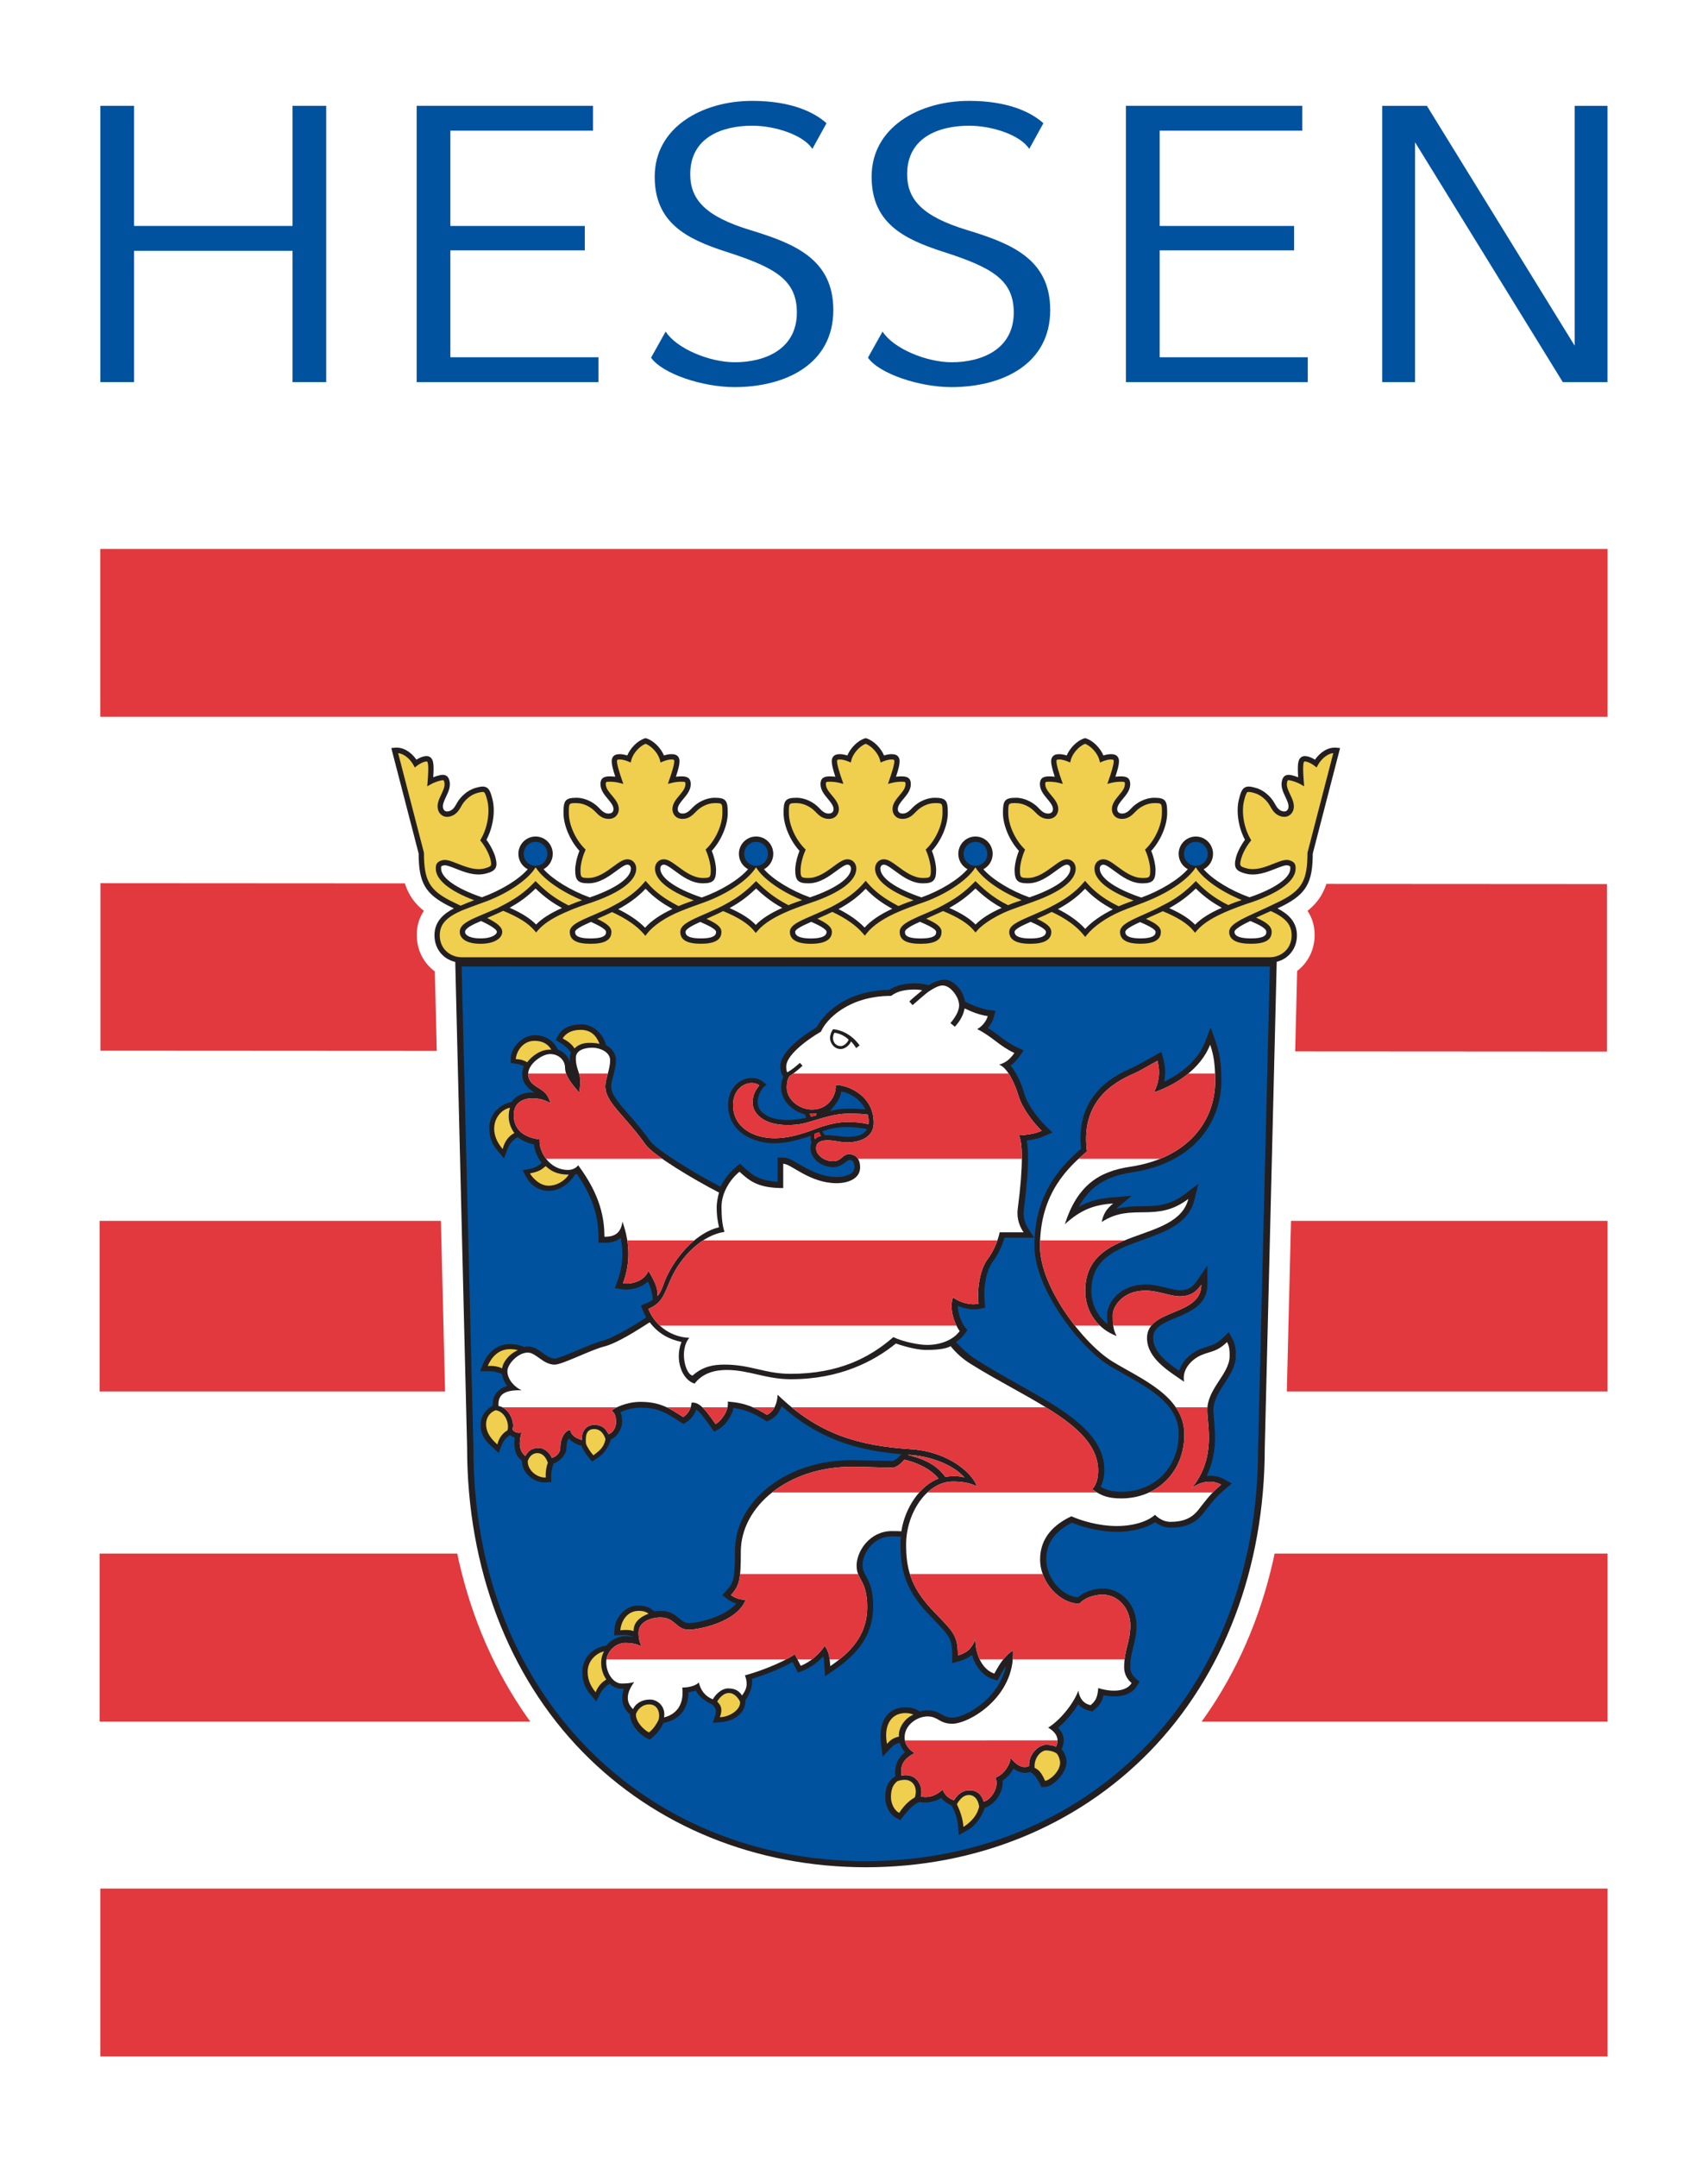<?xml version="1.0" encoding="UTF-8"?>
<!DOCTYPE svg PUBLIC "-//W3C//DTD SVG 1.1//EN" "http://www.w3.org/Graphics/SVG/1.1/DTD/svg11.dtd">
<!-- Creator: CorelDRAW -->
<svg xmlns="http://www.w3.org/2000/svg" xml:space="preserve" width="2007px" height="2534px" version="1.1" shape-rendering="geometricPrecision" text-rendering="geometricPrecision" image-rendering="optimizeQuality" fill-rule="evenodd" clip-rule="evenodd"
viewBox="0 0 2644.05 3337.27"
 xmlns:xlink="http://www.w3.org/1999/xlink"
 xmlns:xodm="http://www.corel.com/coreldraw/odm/2003">
 <g id="Ebene_x0020_1">
  <polygon fill="white" fill-rule="nonzero" points="2644.05,0 2644.05,3337.27 0,3337.27 0,0 "/>
  <g id="layer1">
   <polygon id="path2924" fill="#E1393E" fill-rule="nonzero" points="155.24,1108.65 2488.51,1108.65 2488.51,848.99 155.24,848.99 "/>
   <polygon id="path2926" fill="#E1393E" fill-rule="nonzero" points="155.56,1366.16 155.56,1625.35 2487.57,1626.75 2487.57,1367.54 "/>
   <polygon id="path2928" fill="#E1393E" fill-rule="nonzero" points="154.19,2152.65 2488.48,2152.65 2488.48,1888.68 154.19,1888.68 "/>
   <polygon id="path2930" fill="#E1393E" fill-rule="nonzero" points="154.19,2663.54 2488.48,2663.54 2488.48,2403.59 154.19,2403.59 "/>
   <polygon id="path2932" fill="#E1393E" fill-rule="nonzero" points="155.32,3181.71 2488.5,3181.71 2488.5,2921.93 155.32,2921.93 "/>
   <g>
    <path id="path2934" fill="white" fill-rule="nonzero" d="M1330.41 1115.32c-13.15,4.22 -24.29,13.11 -32.57,23.33 -13.4,0.73 -23.82,5.82 -30.71,15.6 -5.06,7.15 -6.97,14.88 -6.97,22.95 0,0.6 0.13,1.26 0.13,1.88 -10.51,6.44 -15.73,17.07 -17.04,27.62 -3.31,-0.51 -6.67,-0.86 -10.13,-0.86 -47.57,0 -47.57,37.14 -47.57,51.12 0,3.86 0.31,7.84 0.85,11.8 -5.33,-1.78 -10.94,-2.98 -16.85,-2.98 -5.75,0 -11.19,1.17 -16.39,2.84 0.49,-3.91 0.84,-7.82 0.84,-11.66 0,-13.98 0,-51.13 -47.59,-51.13 -3.44,0 -6.82,0.36 -10.13,0.87 -1.31,-10.56 -6.53,-21.18 -17.06,-27.62 0.04,-0.67 0.16,-1.29 0.16,-1.89 0,-8.07 -1.94,-15.8 -6.98,-22.95 -6.87,-9.77 -17.26,-14.86 -30.73,-15.6 -8.26,-10.22 -19.35,-19.1 -32.52,-23.33l-9.74 -3.11 -9.68 3.11c-13.18,4.23 -24.27,13.11 -32.55,23.33 -13.42,0.73 -23.84,5.82 -30.69,15.6 -5.06,7.15 -7.02,14.88 -7.02,22.95 0,0.6 0.16,1.27 0.18,1.89 -10.54,6.44 -15.75,17.06 -17.11,27.62 -3.31,-0.52 -6.64,-0.87 -10.13,-0.87 -47.54,0 -47.54,37.15 -47.54,51.13 0,3.95 0.35,7.99 0.88,12.06 -5.55,-1.96 -11.39,-3.24 -17.59,-3.24 -16.13,0 -30.46,7.33 -40.37,18.61 2.65,-10.17 4.07,-20.7 4.07,-30.88 0,-8.66 -1.02,-17.11 -3.04,-24.91 -2.67,-10.35 -6.71,-25.99 -21.58,-34.77 -14.46,-8.57 -29.24,-4.69 -37.22,-2.62 -3.35,0.89 -6.53,2.14 -9.64,3.47 -3.22,-8.4 -8.42,-14.89 -15.67,-19.2 -2.55,-1.46 -5.11,-2.49 -7.59,-3.24 -1.91,-8.6 -5.74,-16.2 -12.96,-22.29 -8.8,-7.46 -19.7,-9.93 -32.37,-7.62 -11.46,-9.29 -26.31,-15.64 -43.65,-13.82l-36.97 4c0,0 48.01,185.35 49.65,191.61 0.76,40.08 10.78,65.26 35.33,84.83 -6.49,9.84 -11,22.15 -11,37.53 0,23.12 10.69,43.48 27.97,56.16 0.8,33.84 18.02,737.49 18.02,737.49l-0.02 -0.74c0,194.23 66.81,369.49 188.14,493.49 118.57,121.17 282.39,187.91 461.29,187.91 178.87,0 342.65,-66.74 461.24,-187.91 121.34,-124 188.12,-299.28 188.12,-493.64l0 0.82c0,0 17.29,-702.74 18.15,-738.09 16.73,-12.77 27.06,-32.86 27.06,-55.5 0,-15.39 -4.48,-27.68 -11.02,-37.52 24.62,-19.58 34.62,-44.75 35.38,-84.83 1.62,-6.27 49.67,-191.61 49.67,-191.61l-37.01 -4c-17.33,-1.82 -32.13,4.53 -43.64,13.82 -12.66,-2.32 -23.55,0.15 -32.39,7.62 -7.2,6.09 -11.03,13.68 -12.91,22.28 -2.54,0.76 -5.07,1.78 -7.62,3.25 -7.25,4.31 -12.44,10.8 -15.71,19.19 -3.07,-1.33 -6.25,-2.57 -9.58,-3.46 -7.98,-2.07 -22.75,-5.95 -37.28,2.62 -14.86,8.77 -18.86,24.44 -21.57,34.79 -2,7.78 -2.98,16.22 -2.98,24.89 0,11.33 1.8,23.08 5.04,34.41 -9.84,-13.35 -25.48,-22.13 -43.23,-22.13 -5.89,0 -11.47,1.18 -16.8,2.96 0.53,-3.96 0.84,-7.91 0.84,-11.8 0,-13.97 0,-51.12 -47.55,-51.12 -3.46,0 -6.84,0.35 -10.15,0.86 -1.35,-10.55 -6.55,-21.13 -17.04,-27.62 0,-0.62 0.13,-1.26 0.13,-1.88 0,-8.07 -1.91,-15.8 -6.98,-22.95 -6.88,-9.78 -17.32,-14.86 -30.7,-15.6 -8.29,-10.22 -19.42,-19.11 -32.57,-23.28l-9.71 -3.16 -9.69 3.16c-13.17,4.17 -24.3,13.06 -32.57,23.28 -13.39,0.73 -23.79,5.82 -30.73,15.6 -5.04,7.15 -6.97,14.88 -6.97,22.95 0,0.62 0.15,1.27 0.15,1.88 -10.51,6.49 -15.75,17.07 -17.06,27.62 -3.32,-0.51 -6.69,-0.86 -10.14,-0.86 -47.54,0 -47.54,37.15 -47.54,51.12 0,3.89 0.31,7.84 0.82,11.8 -5.34,-1.78 -10.93,-2.96 -16.89,-2.96 -5.26,0 -10.31,1.02 -15.17,2.47 0.44,-3.8 0.71,-7.55 0.71,-11.31 0,-13.97 0,-51.12 -47.55,-51.12 -3.45,0 -6.82,0.35 -10.13,0.86 -1.31,-10.55 -6.56,-21.13 -17.05,-27.62 0.03,-0.62 0.13,-1.26 0.13,-1.88 0,-8.07 -1.91,-15.8 -6.97,-22.95 -6.86,-9.78 -17.29,-14.86 -30.7,-15.6 -8.29,-10.22 -19.4,-19.11 -32.6,-23.28l-9.69 -3.16 -9.68 3.16 -0.01 -0.04zm0 0l0 0 0 0z"/>
   </g>
   <path id="path2936" fill="#231F20" fill-rule="nonzero" d="M2069.25 1156.51c-13.73,-1.47 -26.15,7.69 -33.6,18.53 -3.72,-2.29 -7.42,-3.95 -9.79,-4.62 -3.07,-0.8 -8.18,-2.11 -12.09,1.2 -3.24,2.71 -4.69,7.44 -4.69,17.8 0,3.49 0.18,7.93 0.53,12.84 -2.93,-1.13 -5.84,-2.11 -8.17,-2.69 -3.96,-1.04 -8.45,-1.84 -12,0.27 -3,1.78 -4.2,4.91 -4.89,7.73 -2.33,8.91 1.69,17.4 5.24,24.91 3.02,6.37 5.87,12.44 4.55,17.62 -0.37,1.53 -2.24,6.48 -9,4.71 -6.17,-1.65 -9.01,-6.67 -12.04,-11.91l-1 -1.76c-4.75,-8.17 -15.18,-19.06 -28.97,-22.66 -6.89,-1.84 -12.09,-2.89 -16.44,-0.33 -4.69,2.79 -6.58,8.91 -8.89,17.9 -1.4,5.43 -2.09,11.38 -2.09,17.6 0,15.24 4.11,31.86 11.31,45.37 -7.13,9.73 -12.13,20.55 -13.77,26.91 -1.09,4.08 -1.65,7.48 -1.65,10.35 0,8.2 4.71,11.97 16.22,15 16.71,4.4 33.37,-2.25 46.75,-7.56 7.77,-3.06 15.1,-6 18.7,-5.06 3.96,1.02 3.96,1.02 3.96,4.95 0,14.31 -23.59,30.89 -63.12,44.4 -30.24,-10.89 -57.44,-27.89 -70.97,-43.39 8.58,-4.47 14.47,-13.47 14.47,-23.86 0,-14.8 -11.93,-26.82 -26.62,-26.82 -14.64,0 -26.6,12.02 -26.6,26.82 0,10.28 5.75,19.24 14.2,23.73 -13.95,15.73 -41.57,32.9 -71.99,43.94 -40.25,-13.6 -64.32,-30.35 -64.32,-44.81 0,-1.45 0.38,-6.11 5.62,-6.11 3.78,0 10.13,4.71 16.89,9.66 11.62,8.56 26.08,19.22 43.35,19.22 16.04,0 20.46,-4.49 20.46,-20.82 0,-6.6 -2.18,-18.24 -6.62,-29.44 14.62,-15.88 24.66,-39.54 24.66,-58.72 0,-18.7 -2.31,-23.44 -20.09,-23.44 -14.21,0 -27.06,7.87 -33.74,14.55l-1.36 1.4c-4.22,4.38 -8.22,8.49 -14.64,8.49 -7,0 -7.53,-5.23 -7.53,-6.8 0,-5.38 4.31,-10.49 8.8,-15.95 5.3,-6.31 11.33,-13.56 11.33,-22.73 0,-10.62 -6.89,-12.06 -14.36,-12.06 -2.42,0 -5.5,0.17 -8.55,0.53 3.71,-11.42 5.56,-18.8 5.56,-23.66 0,-3.05 -0.64,-5.22 -1.94,-7.04 -2.95,-4.2 -8.26,-4.2 -11.37,-4.2 -2.47,0 -6.58,0.71 -10.8,2 -4.49,-10.55 -14.91,-22.47 -27.02,-26.37l-1.4 -0.41 -1.37 0.41c-12.11,3.91 -22.6,15.82 -27.04,26.37 -4.22,-1.29 -8.37,-2 -10.8,-2 -3.11,0 -8.4,0 -11.35,4.2 -1.31,1.82 -1.98,4 -1.98,7.04 0,4.86 1.87,12.24 5.6,23.66 -3.07,-0.35 -6.16,-0.53 -8.58,-0.53 -7.46,0 -14.37,1.44 -14.37,12.06 0,9.18 6.02,16.42 11.35,22.73 4.51,5.47 8.8,10.57 8.8,15.95 0,1.57 -0.51,6.8 -7.5,6.8 -6.43,0 -10.43,-4.11 -14.67,-8.49l-1.33 -1.4c-6.71,-6.69 -19.53,-14.55 -33.75,-14.55 -17.77,0 -20.11,4.73 -20.11,23.44 0,19.17 10.04,42.84 24.67,58.72 -4.45,11.2 -6.63,22.84 -6.63,29.44 0,16.33 4.43,20.82 20.49,20.82 17.24,0 31.71,-10.66 43.33,-19.22 6.77,-4.95 13.12,-9.66 16.88,-9.66 5.25,0 5.64,4.67 5.64,6.11 0,14.39 -23.74,30.97 -63.47,44.5 -29.91,-10.73 -57.54,-28 -71.23,-43.53 8.52,-4.46 14.37,-13.46 14.37,-23.84 0,-14.79 -11.93,-26.82 -26.62,-26.82 -14.66,0 -26.57,12.02 -26.57,26.82 0,10.31 5.8,19.29 14.24,23.76 -13.86,15.84 -41.22,32.94 -71.26,43.65 -39.83,-13.55 -63.61,-30.13 -63.61,-44.54 0,-1.45 0.38,-6.11 5.67,-6.11 3.71,0 10.08,4.71 16.82,9.66 11.64,8.56 26.11,19.22 43.34,19.22 16.07,0 20.49,-4.49 20.49,-20.84 0,-6.58 -2.13,-18.22 -6.58,-29.42 14.58,-15.91 24.66,-39.54 24.66,-58.72 0,-18.71 -2.37,-23.44 -20.15,-23.44 -14.22,0 -27.04,7.84 -33.7,14.55l-1.4 1.4c-4.22,4.38 -8.25,8.49 -14.65,8.49 -6.95,0 -7.51,-5.23 -7.51,-6.82 0,-5.36 4.27,-10.47 8.82,-15.93 5.32,-6.31 11.32,-13.56 11.32,-22.73 0,-10.62 -6.89,-12.06 -14.33,-12.06 -2.45,0 -5.49,0.17 -8.58,0.53 3.71,-11.42 5.58,-18.8 5.58,-23.66 0,-3.05 -0.69,-5.24 -1.92,-7.04 -3,-4.2 -8.26,-4.2 -11.41,-4.2 -2.43,0 -6.58,0.71 -10.8,2 -4.45,-10.55 -14.93,-22.44 -27.02,-26.37l-1.4 -0.41 -1.4 0.41c-12.13,3.91 -22.53,15.82 -27.01,26.37 -4.22,-1.29 -8.36,-2 -10.81,-2 -3.13,0 -8.42,0 -11.37,4.2 -1.29,1.82 -1.94,4 -1.94,7.04 0,4.86 1.81,12.24 5.56,23.66 -3.05,-0.35 -6.15,-0.53 -8.57,-0.53 -7.45,0 -14.36,1.44 -14.36,12.06 0,9.18 6.05,16.42 11.36,22.73 4.48,5.47 8.8,10.57 8.8,15.93 0,1.6 -0.53,6.82 -7.52,6.82 -6.42,0 -10.39,-4.11 -14.66,-8.49l-1.33 -1.4c-6.71,-6.71 -19.53,-14.55 -33.75,-14.55 -17.77,0 -20.11,4.73 -20.11,23.44 0,19.17 10.05,42.77 24.67,58.72 -4.45,11.2 -6.62,22.84 -6.62,29.42 0,16.35 4.4,20.84 20.48,20.84 17.24,0 31.71,-10.67 43.33,-19.22 6.75,-4.95 13.13,-9.66 16.88,-9.66 5.2,0 5.63,4.67 5.63,6.11 0,14.37 -23.76,30.97 -63.46,44.5 -29.91,-10.73 -57.57,-28 -71.23,-43.53 8.51,-4.46 14.38,-13.46 14.38,-23.84 0,-14.82 -11.94,-26.82 -26.62,-26.82 -14.67,0 -26.6,12 -26.6,26.82 0,10.31 5.8,19.29 14.25,23.75 -13.87,15.95 -41.51,33.11 -71.77,43.86 -40.17,-13.57 -64.16,-30.28 -64.16,-44.75 0,-1.44 0.44,-6.1 5.66,-6.1 3.71,0 10.11,4.71 16.86,9.66 11.6,8.53 26.06,19.2 43.33,19.2 16.06,0 20.46,-4.47 20.46,-20.82 0,-6.58 -2.15,-18.22 -6.6,-29.42 14.6,-15.91 24.71,-39.55 24.71,-58.72 0,-18.71 -2.4,-23.44 -20.17,-23.44 -14.22,0 -27.04,7.84 -33.69,14.55l-1.38 1.4c-4.26,4.37 -8.26,8.49 -14.66,8.49 -6.98,0 -7.53,-5.23 -7.53,-6.82 0,-5.36 4.29,-10.47 8.86,-15.93 5.27,-6.31 11.29,-13.56 11.29,-22.73 0,-10.62 -6.91,-12.06 -14.33,-12.06 -2.45,0 -5.54,0.17 -8.6,0.53 3.73,-11.42 5.58,-18.8 5.58,-23.66 0,-3.05 -0.67,-5.25 -1.91,-7.04 -3.01,-4.2 -8.25,-4.2 -11.42,-4.2 -2.43,0 -6.58,0.71 -10.8,2 -4.45,-10.56 -14.89,-22.47 -27.04,-26.37l-1.38 -0.41 -1.37 0.41c-12.13,3.93 -22.53,15.81 -26.98,26.37 -4.22,-1.29 -8.4,-2 -10.8,-2 -3.17,0 -8.48,0 -11.42,4.2 -1.24,1.8 -1.91,4 -1.91,7.04 0,4.86 1.8,12.24 5.58,23.66 -3.11,-0.35 -6.18,-0.53 -8.62,-0.53 -7.44,0 -14.33,1.44 -14.33,12.06 0,9.17 6,16.42 11.31,22.73 4.55,5.46 8.82,10.57 8.82,15.93 0,1.6 -0.53,6.82 -7.55,6.82 -6.35,0 -10.38,-4.12 -14.62,-8.49l-1.38 -1.4c-6.62,-6.71 -19.46,-14.55 -33.7,-14.55 -17.75,0 -20.13,4.73 -20.13,23.44 0,19.17 10.11,42.77 24.66,58.72 -4.44,11.2 -6.55,22.84 -6.55,29.42 0,16.35 4.38,20.82 20.46,20.82 17.24,0 31.7,-10.67 43.32,-19.2 6.74,-4.96 13.11,-9.66 16.87,-9.66 5.22,0 5.59,4.66 5.59,6.1 0,14.42 -23.79,31.07 -63.71,44.6 -30.15,-11.02 -57.62,-28.13 -71.48,-43.73 8.46,-4.53 14.22,-13.44 14.22,-23.73 0,-14.79 -11.93,-26.82 -26.6,-26.82 -14.66,0 -26.62,12.02 -26.62,26.82 0,10.4 5.87,19.4 14.49,23.86 -13.51,15.51 -40.75,32.51 -70.96,43.39 -39.53,-13.53 -63.15,-30.06 -63.15,-44.39 0,-3.93 0,-3.93 3.93,-4.96 3.6,-0.93 10.96,2 18.71,5.07 13.42,5.33 30.08,11.95 46.75,7.55 7.17,-1.86 12.1,-3.91 14.66,-8.31 1.17,-2.02 1.66,-4.18 1.66,-6.71 0,-2.93 -0.66,-6.26 -1.68,-10.33 -1.69,-6.35 -6.71,-17.17 -13.82,-26.9 7.18,-13.56 11.31,-30.13 11.31,-45.37 0,-6.27 -0.67,-12.18 -2.05,-17.6 -2.38,-9 -4.24,-15.11 -8.95,-17.91 -4.33,-2.55 -9.55,-1.51 -16.4,0.33 -13.81,3.61 -24.26,14.49 -29.01,22.67l-0.98 1.75c-3.05,5.29 -5.86,10.27 -12.04,11.91 -6.76,1.78 -8.6,-3.18 -9,-4.71 -1.34,-5.17 1.53,-11.24 4.55,-17.62 3.56,-7.51 7.6,-16 5.29,-24.9 -0.76,-2.83 -1.89,-5.96 -4.96,-7.73 -3.53,-2.12 -8.04,-1.32 -11.92,-0.27 -2.4,0.58 -5.31,1.55 -8.2,2.69 0.28,-4.91 0.53,-9.35 0.53,-12.85 0,-10.35 -1.45,-15.08 -4.69,-17.79 -3.91,-3.36 -9.04,-2 -12.09,-1.21 -2.4,0.65 -6.11,2.32 -9.82,4.58 -7.42,-10.8 -19.87,-19.95 -33.6,-18.48l-5.28 0.55c0,0 42.08,162.33 42.34,163.28 0.09,44.79 10,62.21 45.71,80.56 0,0 4.42,2.11 8.82,4.25 -15.96,8.33 -30.04,20.28 -30.04,41.77 0,20.64 13.31,36.83 32.17,41.08 2.58,104.78 18.37,751.75 18.37,751.86 0,185.65 63.55,352.86 178.92,470.8 112.52,114.99 268.24,178.29 438.5,178.29 170.21,0 325.96,-63.3 438.47,-178.29 115.38,-117.94 178.9,-285.15 178.9,-470.94 0,0 16.89,-687.69 18.51,-751.94 18.4,-4.53 31.28,-20.55 31.28,-40.86 0,-21.49 -14.09,-33.44 -30.06,-41.77 4.42,-2.13 8.82,-4.24 8.82,-4.24 35.73,-18.36 45.64,-35.78 45.75,-80.57 0.24,-0.98 42.3,-163.28 42.3,-163.28l-5.25 -0.55zm-133.67 268.15c13.69,5.84 24.76,11.27 24.76,16.91 0,3.02 0,10.04 -23.87,10.04 -11.59,0 -25.44,-1.71 -25.44,-10.04 0.01,-5 16.82,-13.25 24.55,-16.91l0 0zm-122.24 -21.73c10.31,-5.89 22.89,-14.05 37.82,-28.51 14.17,13.95 27.08,22.35 37.95,28.51 0,0 0.94,0.53 2.27,1.27 -18.91,8.31 -32.04,16.66 -41.33,26.17 -9.02,-9.29 -21.73,-17.46 -40.08,-25.64 1.38,-0.74 3.37,-1.8 3.37,-1.8l0 0zm-48.5 23.42c10.22,4.44 24.06,10.68 24.06,15.22 0,2.48 0,10.02 -23.44,10.02 -23.39,0 -23.39,-7.54 -23.39,-10.02 0,-4.58 13.95,-11.2 22.77,-15.22zm-122.93 -22.38c10.18,-5.82 24.75,-15.19 37.83,-29.28 13.09,14.09 27.67,23.46 37.86,29.28 0,0 2.38,1.25 5.11,2.69 -18.51,9.25 -32.82,19.38 -42.75,30.22 -10.13,-11.29 -24.32,-21.56 -42.32,-30.69 1.96,-0.97 4.27,-2.22 4.27,-2.22l0 0zm-46.35 22c9.6,4.31 23.64,10.93 23.64,15.6 0,6.71 -8.15,10.13 -24.27,10.13 -16.13,0 -24.32,-3.43 -24.32,-10.13 0,-4.58 13.84,-10.8 24.95,-15.6zm-123.36 -23.04c10.36,-5.89 22.93,-14.07 37.86,-28.55 12.76,12.06 24.31,20.83 37.9,28.55 0,0 1.69,0.91 2.67,1.44 -18.35,8.18 -31.19,16.4 -40.46,25.75 -9.13,-9.35 -22.02,-17.53 -40.63,-25.75 0.98,-0.53 2.66,-1.44 2.66,-1.44zm-48.03 22.97c11.15,4.82 25.06,11.09 25.06,15.67 0,3.29 0,10.11 -24.13,10.11 -24.17,0 -24.17,-6.82 -24.17,-10.11 0,-5.07 13.82,-11.45 23.24,-15.67l0 0zm-121.91 -21.93c10.2,-5.82 24.77,-15.19 37.86,-29.28 13.09,14.09 27.66,23.46 37.88,29.28 0,0 1.42,0.76 3.29,1.74 -19.4,9.01 -33.17,18.44 -42.81,29.15 -10,-10.49 -23.53,-20.09 -40.46,-28.66 1.91,-1.05 4.24,-2.23 4.24,-2.23zm-46.32 22c9.59,4.31 23.63,10.93 23.63,15.6 0,8.35 -13.19,10.13 -24.26,10.13 -11.11,0 -24.35,-1.78 -24.35,-10.13 0,-4.58 13.93,-10.8 24.98,-15.6zm-123.36 -23.04c10.36,-5.89 22.91,-14.05 37.91,-28.55 12.68,12.06 24.24,20.83 37.86,28.55 0,0 1.13,0.64 2.66,1.44 -18.66,8.36 -31.68,16.73 -40.97,26.29 -9.09,-9.45 -22,-17.75 -40.64,-26.02 1.27,-0.67 3.18,-1.71 3.18,-1.71l0 0zm-48.54 23.2c10.42,4.53 24.5,10.88 24.5,15.44 0,2.75 0,10.04 -23.6,10.04 -23.63,0 -23.63,-7.29 -23.63,-10.04 0,-5.03 13.46,-11.31 22.72,-15.44l0.01 0zm-122.5 -22.16c10.22,-5.82 24.84,-15.19 37.86,-29.28 13.09,14.09 27.69,23.46 37.91,29.28 0,0 1.66,0.89 3.75,2.02 -19.19,9 -32.9,18.42 -42.44,29.11 -9.9,-10.29 -23.86,-19.93 -41.63,-28.73 2.11,-1.13 4.55,-2.4 4.55,-2.4l0 0zm-46.6 22.13c9.01,4.09 23.26,10.84 23.26,15.46 0,3.02 0,10.09 -23.91,10.09 -24,0 -24,-7.07 -24,-10.09 0,-4.55 14.16,-10.9 24.65,-15.46l0 0zm-123.74 -23.17c10.87,-6.16 23.75,-14.56 37.9,-28.51 14.98,14.46 27.53,22.62 37.86,28.51 0,0 1.27,0.69 3,1.62 -18.13,8.11 -30.86,16.24 -40.05,25.55 -9.27,-9.44 -22.27,-17.69 -40.99,-25.95 0.75,-0.4 2.28,-1.22 2.28,-1.22l0 0zm-46.5 21.73c7.75,3.62 24.53,11.89 24.53,16.91 0,3.15 -6.4,10.04 -25.42,10.04 -16.48,0 -23.86,-5.04 -23.86,-10.04 0,-5.67 11.06,-11.07 24.75,-16.91z"/>
   <path id="path2938" fill="#00529F" fill-rule="nonzero" d="M1740.64 2126.24l-22.5 -12.98c-47.11,-28.66 -116.94,-119.66 -116.94,-186.63 0,-4.09 0.14,-8 0.34,-11.87 -1.6,0 -37.59,0 -46.57,0 -3.31,11.49 -9.4,25.73 -18.73,37.99 -5.49,7.18 -12.51,25.55 -12.51,49.84 0,3.93 0.2,7.98 0.6,12.17l0.76 8.14 -7.96 1.75c-11.41,2.47 -24.04,0 -34.44,-4.53 0.27,12.46 6.01,26.19 10.65,32.21l4.22 5.52 -4.11 5.59c-3.6,4.91 -8.22,9.22 -13.58,12.8 9.91,10.71 19.55,19.29 28.2,24.93 22.24,14.58 45.95,27.9 68.92,40.79 68.18,38.26 132.55,74.43 132.55,132.06 0,10.22 -2.02,19.02 -5.64,26.16 9.11,5.44 18.48,7.64 32.37,7.64 51.23,0 88.43,-37.75 88.43,-89.76 0,-44.52 -42.75,-68.54 -84.06,-91.82z"/>
   <g>
    <path id="path2940" fill="#00529F" fill-rule="nonzero" d="M1339.45 1716.07c-2.02,-4.47 -6.33,-10.29 -10.2,-13.84 -8.55,-7.99 -19.11,-12.24 -26.71,-13.91 -1.4,7.02 -4.71,14.89 -10.53,21.67 -2.91,3.35 -5.15,7.04 -7.44,8.68 9.11,-2.13 18.99,-3.78 29.33,-3.78 8.57,0 17.71,0.49 25.52,1.18l0.03 0zm0 0l0 0 0 0z"/>
   </g>
   <g>
    <path id="path2942" fill="#00529F" fill-rule="nonzero" d="M714.62 1495.13l18.28 746.04c0,383.26 266.86,638.33 607.33,638.33 340.42,0 607.31,-255.07 607.31,-638.33l18.26 -746.04 -1251.18 0zm1164.73 701.05c0.73,7.73 1.56,17.04 1.56,27.33 0,17.88 -2.65,38.74 -12.91,59.81 9.46,-1 18.9,0.64 27.24,5.31l11.77 6.58 -10.42 8.64c-13.33,11.02 -20.57,20.42 -28.26,30.33l-6 7.64c-12.07,14.91 -27.48,21.59 -50.08,21.59 -8.44,0 -16.75,-2.95 -24.15,-8.35 -13.99,9.25 -35.61,14.86 -58.85,14.86 -30.31,0 -56.84,-8.88 -69.92,-14.13 -26.58,13.46 -39.69,32.02 -39.69,56.68 0,28.79 23.76,56.79 48.8,58.81 9.68,-8.35 23.92,-13.64 39.01,-13.64 28.62,0 51.9,25.6 51.9,56.97 0,13.64 -2.53,23.59 -4.95,33.15 -2.43,9.56 -4.7,18.53 -4.7,31.8 0,9.08 5.8,14.93 8.27,17.04l5.98 5 -3.93 6.73c-8.29,14.18 -28.09,19.33 -51.84,14.45 -2.02,9.69 -6,15.86 -13.69,22.21l-3.33 2.78 -4.28 -0.89c-7.2,-1.45 -13.18,-5 -17.69,-10.22 -7.71,12.64 -18.84,26.13 -31.2,36.42 5.4,5.62 8.63,12.28 8.63,19.26 0,4.96 -1.25,9.89 -3.32,14 5.11,6.11 7.74,12.68 7.74,19.66 0,16.66 -19.66,37.55 -32.51,38.53l-6.33 0.46 -2.49 -5.47c-5.75,-11.31 -10.99,-16.08 -15.1,-17.92 -6.64,2.19 -15.85,1.95 -25.73,-5.29 -4,7.46 -10,14.35 -17,18.68 0.11,1.02 0.31,2.02 0.31,3.11 0,6.03 -1.69,12.45 -5,18.67 -4.78,8.95 -12.53,16.68 -22.75,20.34 -4.89,13.98 -13.84,27.56 -27.84,35.2l-12.4 6.82 -1.09 -14.22c-0.58,-8.06 -3.33,-19.37 -10.11,-31.61 -6.02,-2.32 -12.1,-6.89 -15.92,-11.56 -10.18,6.02 -21.36,8.24 -34,6.26 -6.91,2.78 -14.51,8.98 -24.55,21.95l-4.8 6.2 -6.8 -3.77c-9.73,-5.4 -16.57,-18.31 -16.57,-31.42 0,-15 4.4,-26.29 15.86,-32.86 -0.26,-1.54 -0.55,-4.91 -0.55,-5.8 0,-13 4.98,-23.07 15.31,-31.3 -3.85,-4.38 -6.64,-9.34 -8.13,-14.69 -5.16,1.13 -9.6,3.65 -13.27,7.51l-13.22 14.06 -2.47 -19.19c-2.55,-19.66 0.76,-35.37 9.54,-45.46 6.7,-7.75 16.43,-11.8 28.01,-11.8 11.22,0 18.02,3.29 22.38,6.58 4.15,-1.25 8.35,-1.89 12.44,-1.89 10.26,0 16.48,3.49 21.46,6.36 4.82,2.73 8.6,4.89 17.02,4.89 10.55,0 35.88,-10.22 56.75,-32.22 10.02,-10.6 21.26,-26.57 25.83,-47.57 -3.04,4.42 -6.15,9.38 -9.57,15.78l-3.56 6.75 -7.19 -2.29c-15.11,-4.71 -26.71,-18.82 -32.31,-37.48 -4.58,3.8 -10.58,7.04 -18.95,9.47l-11.67 3.33 0 -12.22c0,-25.33 -4.13,-29.64 -27.08,-53.55l-10.66 -11.19c-35.33,-37.47 -42.37,-68.75 -42.37,-107.01 0,-3.95 0.17,-7.95 0.62,-11.95 -5.29,-0.22 -10.02,-0.31 -14.09,-0.31 -28.02,0 -45.19,25.73 -45.19,44.17 0,7.24 2.07,11.1 5.2,16.95 4.98,9.22 11.18,20.71 11.18,47.24 0,50.18 -30.96,78.23 -61.19,99.07l-13.22 9.1 -1.11 -16.61c-0.35,-5.56 -0.67,-10.16 -1.56,-14.33 -9.15,9.78 -20.57,17.99 -31.7,22.23l-7.64 2.98c0,0 -6.07,-11.88 -8.38,-16.37 -19.6,11.18 -46.13,21.01 -62.86,26.04 0.14,1.35 0.36,2.75 0.36,4.06 0,12.44 -6.44,23.49 -10.42,29.04l0.04 0.95c0,19.49 -18.48,31.33 -36.83,32.89l-13.51 1.15 3.95 -13.02c3.23,-10.33 -5.97,-15.86 -5.97,-15.86 -9.6,-4.11 -19.89,-11.87 -24.58,-21.15 -3.62,1.35 -7.44,2.26 -11.26,2.82 -0.21,15.97 -5.69,26.24 -10.67,32.22 -6.62,7.88 -16.88,13.3 -27.81,15.08 -4.45,8.78 -9.56,16.02 -17,22.13l-4.69 3.89 -5.35 -2.89c-10.51,-5.6 -24.33,-20.35 -24.82,-34.57l-0.13 -1.87c-5.06,-3.6 -9.22,-10 -10.98,-16.26 -0.73,-2.76 -1.11,-5.74 -1.11,-8.78 0,-4.66 0.96,-9.62 2.58,-14.53 -1.21,0 -2.36,0.05 -3.61,0.05 -7.15,0 -13.5,-3.04 -18.68,-7.91 -5.36,3.69 -10.91,8.75 -14.22,15.22l-6.25 12.22 -8.84 -10.47c-5.95,-7.06 -12.82,-17.37 -12.82,-34.88 0,-21.31 15.04,-37.66 37.11,-40.99 7.57,-9.05 18.82,-14.51 29.32,-14.51 4.29,0 8.22,0.4 12,0.95 0,-0.11 0,-0.24 -0.02,-0.37 -5.08,-2.05 -11.4,-2.87 -18.8,-2.43l-10.35 0.6 0.71 -10.39c1.05,-16.93 16.66,-35.82 35.93,-35.82 12.97,0 19.31,3.45 25.39,8.98 3.18,-0.53 6.47,-0.84 9.71,-0.84 15.31,0 23.18,6.73 29.49,12.13 5.04,4.26 8.06,6.84 14.64,6.84 13.44,0 55.44,-9.22 73.16,-30.17 -5.06,-1.63 -9.84,-3.96 -13.73,-6.98l-7.88 -6.13 6.77 -7.42c10.78,-11.75 12.89,-17.77 12.89,-60.72 0,-37.46 18.57,-72.77 52.32,-99.32 33.86,-26.7 79.52,-41.37 128.62,-41.37l30.44 0.6 32.53 0.58c0.6,0 5.1,-0.37 13.7,-10.28 -67.78,-5.89 -126.55,-22.47 -185.36,-74.46 -3.56,9.94 -9.77,17.4 -18.31,21.58l-4.51 2.2 -4.24 -2.65c-14.35,-8.78 -26.64,-15.49 -47.44,-18.28 -2.95,14.26 -13.78,27.68 -22.86,32.72l-7 3.94 -8.91 -12.27c-6.71,-9.31 -13.16,-18.22 -18.91,-21.91 -2.73,7.63 -7.62,14.25 -14.62,19.05l-5 3.39 -8.77 -5.64c-17.82,-11.46 -30.71,-19.77 -57.68,-19.77 -12.73,0 -24.33,3.77 -31.3,7 1.84,4.13 2.53,8.59 2.73,13.99 0,0.25 0,0.47 0,0.71 0,9.2 -5.4,17.85 -10.11,22.53 -1.67,1.67 -5.22,4.14 -7.42,5.11 -2.98,8.76 -7.33,19.93 -22.26,29.69l-6.71 4.42 -5.25 -6.18c-5.57,-6.6 -8.91,-12.46 -11.46,-18.44 -6.22,-1.46 -14.73,-5.69 -19.67,-11.24 -1.77,3.16 -3.42,7.84 -3.42,14.35 0,10.87 -10.02,21.2 -20.09,24.66 -2.51,8.09 -3.79,14.89 -3.57,19.4l0.44 9.08 -8.93 0.61c-8.62,0.6 -17.75,-2.78 -25.11,-9.25 -6.84,-6.07 -11.04,-13.98 -11.55,-21.77l0 -2.56c-7.73,-5.33 -11.78,-14.66 -11.78,-27.28 0,-2.71 0.23,-5.6 0.58,-8.62 -1.51,-0.54 -3,-1.07 -4.42,-1.91 -0.75,-0.43 -1.64,-1.05 -2.55,-1.79 -5.69,2.63 -10.05,7.69 -13.07,15.2l-4.89 12.42 -10.53 -9.77c-6.93,-6.36 -17.33,-15.98 -17.33,-33.37 0,-12.74 6.71,-23.44 18.66,-30.22 -0.04,-0.78 -0.13,-1.56 -0.13,-2.4 0,-5.24 1.4,-10.93 5.04,-16.13 3.94,-5.67 9.98,-9.49 17.58,-11.89 -4.09,-5.24 -7.11,-11.38 -8.13,-18.2 -6.14,-3.04 -12.96,-4.59 -20.2,-4.59l-13.65 0.01 5.17 -12.75c5.49,-13.43 19.24,-29.11 40,-29.11 4.26,0 13.64,0.02 22.97,4.31 2,-0.42 4.02,-0.67 6.05,-0.67 8.77,0 15.75,4.98 22.48,9.8 6.35,4.56 12.35,8.86 19.2,8.86 4.55,-0.04 23.21,-7.95 35.55,-13.17 14.11,-5.97 28.71,-12.1 38.43,-14.57 12.62,-3.18 36.93,-16.14 67.39,-35.91 -1.84,-3.18 -3.49,-6.47 -4.89,-9.93l-3.49 -8.49 8.4 -3.55c4.09,-1.69 7.29,-3.51 9.96,-5.6 -0.29,-7.38 -2.1,-16.93 -7.54,-27.86 -10.51,9.57 -26.66,13.99 -40.08,11.81l-10.95 -1.77 3.82 -10.54c5.22,-14.24 7.82,-28.13 7.82,-42.35 0,-8.08 -0.94,-16.32 -2.6,-24.79 -8.86,7.45 -20.08,7.53 -25.2,7.53 -0.02,0 -9.22,0 -9.22,0l-0.04 -9.13c-0.2,-24.95 -4.8,-56.03 -33.53,-97.58 -0.91,0.49 -1.94,0.89 -2.89,1.24 -8.75,14.87 -24.95,25.2 -40.41,25.2 -17.11,0 -29.09,-10.71 -34.64,-20.8l-6.07 -11.06 12.29 -2.45c7.57,-1.51 13.2,-5.17 17.28,-9.1 -6.66,-8.49 -10.84,-18.67 -11.95,-28.47 -10.2,-2.24 -18.58,-6.04 -25.04,-11.26 -7.37,4.04 -12.7,10.13 -15.75,18.26l-5.53 14.49 -9.95 -11.82c-5.98,-7.07 -12.85,-17.41 -12.85,-34.84 0,-20.13 13.98,-36.28 34.46,-40.56 6.96,-10.05 19.11,-14.73 31.2,-14.73 1.57,0 2.97,0.13 4.44,0.2 -8.53,-5.42 -19.17,-13.04 -19.17,-29.02 0,-4.04 1.02,-8.02 2.67,-11.77 -3.61,-1.87 -7.71,-3.2 -12.45,-3.85l-7.86 -1.13 -0.05 -8.2c0.32,-13.99 16.18,-34.73 37.53,-34.73 15.93,0 28.57,7.98 35.26,22 4.2,1.53 8,3.88 11.17,6.95 3.91,3.75 6.54,8.44 7.91,13.49 -0.24,-2.02 -0.42,-4.11 -0.42,-6.27 0,-0.79 0,-1.6 0.04,-2.35 0.14,-2.66 0.71,-5.11 1.64,-7.4 -3.51,-4.55 -8.64,-9.91 -16.08,-14.51l-7.51 -4.62 4.31 -7.75c5.8,-10.44 18.75,-16.47 35.53,-16.47 18.92,0 34.45,16.11 38.01,32.22 8.64,4.58 15.46,12.31 15.46,23.55 0,8.44 -2.33,17.04 -4.35,24.66 -1.54,5.69 -3,11.05 -3.07,14.82 -0.17,12.78 10.2,24.68 25.97,42.75 9.74,11.13 21.85,24.97 34.47,42.66 9.17,12.88 66.92,49.1 108.96,70.67 6.26,-13.15 15.53,-23.88 23.99,-30.7l6.04 -4.85 5.78 5.23c13.29,12.07 23.39,20.97 52.46,22.55 0,-10.66 0,-37.37 0,-37.37l9.13 0c6.71,0 13.68,4.11 23.33,9.73 14.64,8.62 34.68,20.4 59.41,20.4 10.04,0 27.11,-3.23 27.11,-15.11 0,-10.18 -4.5,-11.36 -7.82,-11.36 -4.16,0 -11.11,11.15 -25.18,11.15 -18.55,0 -35.08,-13.44 -35.08,-29.75 0,-3.06 0.64,-5.8 1.76,-8.15 -1.67,-4.13 -1.98,-6.95 -0.96,-10.66 -15.78,5.46 -37.88,11.69 -56.32,11.69 -34.66,0 -71.99,-18.51 -71.99,-59.13 0,-27.28 18.84,-41.95 36.59,-41.95 6.49,0 12.44,1.91 16.69,5.38l6.13 4.98 -5 4.26c-6.09,7.38 -8.64,15.76 -8.64,23.6 0,12.88 14.46,26.82 46.3,26.82 7.8,0 18.98,-1.34 29.08,-3.4 -1.11,-1.89 -1.86,-3.78 -2.26,-5.49 -1.49,-0.22 -2.93,-0.53 -4.29,-1.05 -18.85,-6.66 -32.53,-22.39 -32.53,-40.48 0,-4.8 0.76,-11.1 3.4,-17.11 0,0 -4.65,-3.8 -4.65,-15.64 0,-24.46 40.49,-50.99 56.37,-60.54 9.31,-18.35 43.28,-56.72 112.6,-57.79 12.98,-8.69 27.93,-9.98 39.77,-9.98 5.92,0 13.12,0.74 21,2.89 8.64,-5.75 17.46,-8.48 25.71,-8.48 9.95,0 26.88,12.95 30.55,33.77 8.24,4.95 26.59,11.66 36.68,13.02l10.36 1.33 -2.72 10.15c-1.51,5.82 -4.84,11.4 -9.15,16.31 6.53,4.09 12.17,8.29 17.64,12.35 8.49,6.44 16.53,12.49 27.82,17.75l10 4.65 -6.36 9.09c-4.75,6.66 -9.24,11.22 -13.91,14.5 11.93,13.82 19.13,35.64 21.47,43.68 5.33,18.36 22.93,40.02 33.41,50.15l10.02 9.62 -12.68 5.51c-7.91,3.42 -16.51,5.65 -27.09,6.85 1.25,7.24 1.94,16.17 1.94,27.13 0,20.21 -2.11,46.74 -6.38,79.32 -0.28,2.06 -0.42,4.02 -0.42,5.97 0,10.8 3.89,19.2 7.53,24.67l9.37 14.21c4.07,-76.38 46.11,-116.06 71.97,-138.52 -0.58,-5.45 -0.94,-10.73 -0.94,-15.71 0,-73.39 56.57,-98.94 79.01,-109.09l2.55 -1.16c5.6,-2.62 14,-7.35 21.45,-11.55l22.35 -12.42 3.06 11.31c1.94,7.2 2.71,13.95 2.71,20.22 0,5.31 -0.66,10.13 -1.64,14.68 25.68,-12.06 52.05,-32.48 63.19,-60.9l9 -22.99 8.13 23.33c6,17.26 8.38,33.83 8.38,59.08 0,58.58 -36.66,126.66 -139.6,142.01 -39.1,5.85 -64.12,21.95 -81.03,52.95 17.13,-9.53 33.48,-12.98 52.79,-14.51l28.93 -2.33 -22.4 18.62c-0.71,0.6 -1.18,1.09 -1.78,1.66 13.96,-3.88 27.24,-4.06 40.24,-4.22 21.84,-0.3 42.5,-0.55 66.54,-18.89l20.78 -15.86 -6.38 25.46c-8.98,36 -44.7,48.79 -79.23,61.15 -41.22,14.8 -80.12,28.71 -80.12,78.96 0,20.8 9.33,39.42 24.91,51.41 -0.43,-4.8 -0.58,-9.57 -0.58,-14.26 0,-16.34 17.58,-46.84 59.86,-46.84 11.35,0 22.48,2.74 32.32,5.18 7.8,1.91 15.16,3.69 20.89,3.69 11.44,0 18.81,-4.03 25.57,-13.87l16.69 -24.44 0 29.66c0,31.06 -27,42.28 -48.68,51.21 -21.88,9.11 -35.33,15.49 -35.33,31.13 0,21.7 21.09,37.9 40.33,51.05 4.36,-14.91 17.22,-27.24 31.42,-33.28l12.08 -4.13c8.29,-2.54 14.85,-4.54 24.53,-14.02l8.65 -8.42 5.75 10.64c4.8,8.78 5.2,16.91 5.2,25.84 0,16.17 -8.98,29.84 -17.64,43.13 -8.77,13.44 -17.07,26.12 -17.07,41.12 0,3.82 0.45,8.78 0.96,14.49l0.02 0.03zm0 0l0 0 0 0z"/>
   </g>
   <path id="path2944" fill="#00529F" fill-rule="nonzero" d="M1279.55 1756.2c14.96,0 20.8,2.38 32.37,2.38 8.07,0 24.71,-0.45 30.13,-12 -10.02,-1.98 -20.97,-3.02 -32.68,-3.02 -14.71,0 -25.97,3.19 -36.13,6.42 0.76,2.89 2.67,4.91 4.29,6.31 0.67,-0.03 1.34,-0.09 2.02,-0.09z"/>
   <g>
    <path id="path2946" fill="white" fill-rule="nonzero" d="M1844.89 2302.18c38.01,-46.41 24,-96.98 24,-120.31 0,-33.94 34.66,-56.12 34.66,-84.2 0,-7.8 -0.23,-14.42 -4.04,-21.46 -15.78,15.44 -25.4,14.13 -39.47,20.08 -15.95,6.73 -30.81,23.06 -26.97,41.37 -22.37,-15.57 -57.45,-35.55 -57.45,-67.67 0,-46.06 84.03,-33.33 84.03,-82.39 -8.38,12.22 -18.53,17.88 -33.19,17.88 -14.63,0 -33.95,-8.86 -53.17,-8.86 -36.11,0 -50.7,25.18 -50.7,37.62 0,12.44 0.15,22.44 6.04,32.64 -27.03,-9.78 -48.66,-35.59 -48.66,-69.76 0,-101.87 141.98,-71.86 159.62,-142.4 -50.1,38.23 -87.48,5.04 -134.09,35.75 2.43,-12.05 6.91,-19.78 17.74,-28.75 -29.29,2.31 -49.15,8.98 -74.84,32.19 19.38,-60.52 53.15,-81.76 101.05,-88.93 89.62,-13.38 131.71,-70.68 131.71,-132.89 0,-23.33 -1.93,-39.19 -7.8,-55.99 -14.45,36.82 -52.31,62.28 -87.03,73.66 6.31,-11.87 10.84,-28.66 5.42,-48.68 -7.2,3.62 -24.35,14.13 -34.26,18.66 -21.09,9.62 -86.12,35.46 -74.86,121.42 -26.95,23.26 -72.67,63.14 -72.67,146.64 0,63.91 67.79,151.52 112.47,178.72 44.7,27.19 111,53.55 111,112.69 0,57.37 -41.59,98.98 -97.54,98.98 -18.79,0 -31.14,-3.4 -45.06,-14.29 6.05,-6.26 9.14,-16.39 9.14,-28.72 0,-70.08 -106.42,-108.23 -197.3,-165.1 -12.04,-7.56 -20.95,-15.34 -31.13,-27.4 -8.42,4.75 -24.52,5.77 -37.57,5.77 -11.28,0 -28.99,-3.66 -47.09,-9.97 -34.15,27.75 -87.12,55.28 -162.17,55.28 -39.51,0 -64.86,-14.35 -99.87,-14.35 -17.65,0 -36.95,4.53 -49.57,21.17 -20.29,-6.33 -30.93,-38.01 -20.29,-64.45 -18.55,-4.04 -35.48,-12.27 -49.21,-30.48 -20.33,13.06 -50.79,32.52 -70.83,37.57 -19.91,4.95 -64.57,27.97 -76.21,27.97 -18,0 -28.86,-18.66 -41.68,-18.66 -15.24,0 -31.59,17.93 -31.59,28.75 0,12.89 11.13,24.7 21.99,29.59 -27.86,-0.84 -36.88,7.49 -35.75,24.33 15.75,2.46 25.57,23.43 21.77,36.19 1.27,3.29 7.31,6.58 13.78,4.73 -2,8.34 -6.87,26.09 6,36.46 4.96,-9.29 11.56,-12.44 21,-12.44 9.51,0 17.62,8.87 19.91,15.29 6.19,-1.43 13.17,-7.29 13.17,-15.51 0,-16.26 8.29,-27.27 15.35,-27.64 2.2,10 10.98,13.24 18.18,15.57 -1.16,-17.79 10.82,-23.5 18.69,-23.5 12.52,0 17.86,5.42 22.57,14.46 7.26,-2.76 11.79,-10.67 11.53,-19.55 -0.31,-8.89 -1.82,-12.6 -6.67,-16.89 3.87,-4.26 23.07,-13.6 44.33,-13.6 31.62,0 45.97,10.55 66.34,23.56 6.25,-4.25 12.18,-11.47 12.91,-22.36 13.86,-1.53 24.19,15.29 37.28,33.15 8.09,-4.46 20.8,-20.52 18.78,-34.79 28.02,2.02 42.95,9.66 60.68,20.55 11.68,-5.69 15.89,-19.12 16.53,-31.11 63.68,61.62 125.62,78.88 206.05,84.19 61.28,4.02 96.98,39.63 102.23,57.54 -9.58,-4.98 -21.58,-7.44 -36.91,-7.44 -40.1,0 -72.5,48.5 -72.5,97.31 0,34.55 5.58,64.28 39.84,100.65 31.93,33.91 40.3,38.04 40.3,71.12 17.58,-5.06 22.22,-13.58 26.96,-24.89 0.31,25.53 11.99,47.51 29.52,53.02 9.47,-17.91 17.56,-28.69 28.84,-35.8 3.2,72.59 -68.34,113.38 -93.8,113.38 -20.49,0 -21.93,-11.31 -38.46,-11.31 -16.36,0 -35.53,13.4 -35.53,32.27 0,11.66 7.53,19.79 15.55,24.46 -19.55,10.17 -21.9,20.48 -20.46,34.74 24.37,-4.89 34.35,17.78 29.97,32.44 15,3.22 26.02,-3.73 33.86,-10.66 2.4,7.3 9.29,14.21 17.58,16.44 5.22,-8.91 13.33,-15.42 23.35,-15.42 10.02,0 18.33,3.84 22.57,17.55 11.33,-2.29 24.8,-23.02 18.17,-37.28 11.47,-3.07 22.93,-19.31 23.56,-30.4 7.68,9.87 17.77,17.53 28.55,12.62 -1.04,-18.99 15.18,-32.79 25.99,-32.79 6.36,0 11.56,0.8 15.62,2.93 1.31,-2.44 2.42,-6 2.42,-9.91 0,-8.93 -7.66,-15.86 -14.55,-19.53 20.86,-13.2 40.75,-40.06 46.77,-57.46 1.67,11.34 7.42,20.2 18.97,22.51 7.89,-6.51 10.69,-12.02 11.84,-26.39 21.65,6.84 43.9,5.44 51.61,-7.78 -5.79,-4.89 -11.55,-13.2 -11.55,-24.09 0,-28.19 9.62,-39.35 9.62,-64.98 0,-26.22 -18.86,-47.68 -42.75,-47.68 -15.75,0 -29.3,6.22 -36.21,13.97 -29.91,0 -60.75,-32.56 -60.75,-68.4 0,-34.11 21.95,-54.44 48.42,-66.83 16.15,6.99 42.59,15.04 70.34,15.04 27.72,0 49.08,-8.05 59.1,-17.38 3.89,3.89 12.31,10.89 23.88,10.89 20.11,0 32.98,-5.73 42.99,-18.18 10.03,-12.44 17.93,-24.7 35.58,-39.32 -13.84,-7.76 -31.26,-5.49 -45.5,5.24l-0.02 0.02zm0 0l0 0 0 0z"/>
   </g>
   <g>
    <path id="path2948" fill="white" fill-rule="nonzero" d="M1034.15 1970.62c16.24,-31.68 45.77,-64.14 78.9,-71.99 -1.8,-9.15 -3.58,-15.72 -3.58,-31.83 0,-6.18 1.87,-16.2 3.65,-21.88 -39.11,-20.09 -101.94,-57.64 -113.85,-74.35 -33.83,-47.39 -62.61,-65.14 -62.19,-90.93 0.2,-10.69 7.45,-25.89 7.45,-39.39 0,-13.47 -16.71,-19.51 -27.33,-19.51 -12.31,0 -25.22,3.73 -25.75,14.97 -0.58,11.27 3.95,21.2 5.55,27.04 2.11,7.75 1.07,18.75 -0.26,27.31 -11.13,-12.07 -22.02,-25.95 -22.02,-38.29 0,-12.59 -11.06,-21.7 -23.91,-21.15 -12.8,0.56 -33.17,15.82 -33.17,30.51 0,12.86 9.62,17.86 18.57,23.59 5.87,3.71 12.22,8.27 15.91,21.8 -9.8,-5.46 -17.22,-7.35 -28.9,-7.35 -11.74,0 -27.89,5.46 -27.89,25.68 0,25.33 18.91,35.06 40.08,37.86 -1.66,18.57 14.87,47.21 44.02,47.21 6.44,0 12.8,-3.11 15.6,-7.29 35.17,47.26 40.48,82.88 40.72,110.71 13.27,0 25.22,-3.51 27.84,-23.61 13.05,37.54 11.18,67.27 0.85,95.62 13.91,2.25 34.26,-4.36 39.28,-19.55 13,21.55 14.09,28.46 14.44,39.1 8.44,-11.46 7.64,-18 15.99,-34.28l0 0zm0 0l0 0 0 0z"/>
   </g>
   <g>
    <path id="path2950" fill="white" fill-rule="nonzero" d="M1493 2285.96c-19.02,-22.08 -58.52,-34.12 -86.87,-35.19 -0.11,0.09 0,-0.11 -0.26,0.29 33.95,8.15 48.14,20.99 57.58,33.77 13.55,-2.13 25.09,-0.87 29.55,1.13l0 0zm0 0l0 0 0 0z"/>
   </g>
   <g>
    <path id="path2952" fill="white" fill-rule="nonzero" d="M1400.09 2258.17c-5.85,6.69 -12.42,12.31 -18.53,12.31 -24.42,0 -40.44,-1.25 -62.97,-1.25 -98.91,0 -171.77,61.3 -171.77,131.51 0,42.83 -1.86,52.32 -15.3,66.98 5.89,4.58 15.02,7.56 22.84,7.31 -13.18,34.95 -73.39,46.35 -87.9,46.35 -20.44,0 -20.97,-18.95 -44.08,-18.95 -14.97,0 -33.88,6.76 -33.88,23.84 0,7.78 1.89,16.29 4.82,21.13 -8.33,-4.6 -17.71,-5.64 -25.51,-5.64 -13.93,0 -29.32,12.71 -29.32,30.04 0,16.31 10.73,32.84 23.68,32.84 7.49,0 13.44,-0.53 19.59,-2.18 -11.55,15.73 -14.11,30.1 -1.81,41.79 2.4,-5.68 10.53,-14.82 26.43,-14.82 11.8,0 24.53,11.03 21.6,27.6 13.02,-3.14 31.75,-13.64 28.26,-46.17 10.22,0 21.06,-2.87 25.55,-7.87 2.4,10.58 8.84,21.15 21.73,26.02 3.53,-6.51 12.86,-16.82 23.84,-16.82 12.11,0 17.77,5.33 21.31,10.91 6.26,-8.54 9.95,-15.78 4.59,-31.2 17.87,-4.42 56.46,-18.46 77.16,-32.55l9.14 17.89c14.77,-5.69 29.01,-18.44 37.1,-30.91 7.25,9.78 7.78,19.25 8.6,31.44 28.75,-19.79 57.19,-45.53 57.19,-91.47 0,-41.91 -16.39,-41.48 -16.39,-64.14 0,-22.67 20.8,-53.42 54.37,-53.42 7.46,0 10.88,0.16 14.92,0.38 5.52,-37.08 29.87,-71.75 57.51,-81.63 -11.19,-13.68 -29.96,-23.64 -52.78,-29.32l0.01 0zm0 0l0 0 0 0z"/>
   </g>
   <path id="path2954" fill="white" fill-rule="nonzero" d="M1253.56 1722.98c0.49,1.46 1.49,3.69 2.11,4.49 0,-0.05 7.64,-1.98 7.58,-2 0.16,-0.73 0.22,-2.4 0.22,-3.34 -3.63,1.12 -6.98,0.99 -9.91,0.85z"/>
   <g>
    <path id="path2956" fill="white" fill-rule="nonzero" d="M1261.8 1762.39c2,-2.88 4.67,-4.31 9.02,-5.22 -1.49,-2.16 -2.31,-3.65 -2.89,-5.58 0,-0.07 -6.4,2.38 -6.4,2.32 -0.57,2.04 -1.08,4.51 0.27,8.48l0 0zm0 0l0 0 0 0z"/>
   </g>
   <path id="path2958" fill="white" fill-rule="nonzero" d="M1575.52 1869.84c9.11,-69.34 7.11,-101.53 1.96,-113.49 13.28,-0.71 24.68,-2.53 35.06,-7.04 -11.49,-11.02 -30.04,-34.04 -35.91,-54.22 -4.89,-16.64 -16.11,-42.99 -29.86,-48.12 9.08,-2.89 15.69,-6.86 23.55,-18.02 -23.55,-10.99 -33.73,-25.02 -57.5,-36.95 7.48,-4.28 14.09,-12.04 16.26,-20.19 -12.33,-1.62 -24.12,-6.25 -35.79,-11.87 -1.96,9.11 -5.26,17.51 -15.13,28.4l-6.84 -5.71c6.2,-7.09 13.44,-18.18 13.44,-27.13 0,-12.37 -10.13,-24.6 -17.08,-28.53 -7.58,-4.35 -14.33,-3.64 -30.22,7.03 -5.34,3.73 -17.73,14.88 -24.8,20.9l-4.97 -5.79c6.95,-6.62 15.73,-13.6 19.99,-17.2 -4.6,-0.94 -8.44,-1.13 -11.36,-1.13 -13.39,0 -26.43,1.77 -36.87,9.79 -66.77,0 -101.17,37.46 -108.43,55.21 -25.62,14.98 -53.92,37.71 -53.92,54.02 0,4.31 0.6,7.06 1.57,9.02 6.87,-3.56 13.58,-9.34 19.6,-14.65l4.06 4.49c-5.15,5.18 -15.73,13.42 -20.19,16.24 -3.36,4.36 -4.16,11.51 -4.16,17.64 0,18.22 19.11,33.86 38.97,33.86 28.29,0 38.31,-25.88 36.66,-37.77 15.31,-1.2 58.95,14.14 58.95,58.23 0,27.58 -30.55,30.46 -41.26,30.46 -10.76,0 -18.71,-3.24 -30.59,-3.24 -11.82,0 -17.31,4.14 -17.31,12.07 0,10.64 12.49,20.26 26.06,20.26 13.4,0 14.33,-10.89 25.02,-10.89 6.24,0 17,3.27 17,20.55 0,17.11 -18.23,24.33 -36.27,24.33 -41.84,0 -70.61,-30.13 -82.76,-30.13l0 37.69c-38.74,0 -51.61,-10.65 -67.7,-25.25 -13.24,10.67 -27.84,31.2 -27.84,54.44 0,16.13 1.4,29.35 4.69,38.57 -33.1,4.69 -67.23,36.59 -83.52,73.87 -10.33,23.77 -13.21,36.4 -34.47,45.39 11.99,29.04 38.43,43.79 63.58,44.73 -15.88,17.82 -6.59,56.7 5.05,58.36 15.35,-13.88 31.64,-16.95 49.28,-16.95 40.75,0 62.72,14.27 102.2,14.27 75.05,0 122.94,-25.26 159.2,-56.79 16.62,7.86 40.74,12.09 52.01,12.09 22.15,0 41.08,-8.27 50.72,-21.46 -7.62,-9.92 -16.99,-34.42 -10.33,-52.22 9.15,7.33 26.22,12.76 39.46,9.86 -2.84,-30.26 4.89,-56.83 13.76,-68.48 10.2,-13.32 16.64,-30.45 18.97,-41.99l36.99 0.01c-5.41,-8.06 -11.11,-20.37 -8.98,-36.57zm-250.15 -248.49c0,0 -3.85,-6.48 -7.98,-10.26 -1.73,4.8 -8.73,11.75 -15.86,11.75 -10.18,0 -16.62,-9.13 -16.62,-17.4 0,-3.88 1.91,-9.95 4.93,-13.33 12.17,1.16 28.37,7.77 40.88,25.08 -0.02,-0.01 -5.35,4.16 -5.35,4.16z"/>
   <path id="path2960" fill="white" fill-rule="nonzero" d="M1289.53 1605.98c0,5.91 4.18,12.27 11.86,12.27 6,0 11.06,-6.44 12.31,-9.84 -4.18,-4.56 -13.22,-9.96 -21.93,-10.78 -1.51,2 -2.24,5.57 -2.24,8.35zm1.87 -7.6l0 0 0 0z"/>
   <g>
    <path id="path2962" fill="white" fill-rule="nonzero" d="M1343.23 1724.29c-6,-0.86 -13.11,-1.55 -29.49,-1.55 -20.28,0 -38.74,6.37 -52.83,10.44 -14.11,4.06 -22.04,7.24 -41.86,7.24 -38.84,0 -54.01,-19.17 -54.01,-34.64 0,-10.15 3.55,-18.37 10.37,-26.74 -3.15,-2.58 -7.59,-3.63 -11.84,-3.63 -13.35,0 -28.75,11.31 -28.75,34.08 0,35.11 32.35,51.31 64.19,51.31 29.24,0 57.1,-12.26 69.5,-16.64 12.42,-4.4 29.77,-8.42 40.66,-8.42 19.46,0 26.5,1.37 35.17,3.42 0.13,-0.87 0.35,-2.65 0.35,-4.14 0.01,-4.7 -0.65,-7.81 -1.46,-10.72l0 -0.01zm0 0l0 0 0 0z"/>
   </g>
   <g>
    <path id="path2964" fill="#EFCF4D" fill-rule="nonzero" d="M911.64 1613.22c6.56,0 11.69,0.27 16.47,1.67 -5.16,-13.58 -14.05,-21.77 -29.33,-21.77 -14.71,0 -23.17,5.88 -27.79,13.21 9.46,5.2 14.39,9.29 18.33,15.53 6.2,-6.21 14.68,-8.64 22.32,-8.64l0 0zm0 0l0 0 0 0z"/>
   </g>
   <g>
    <path id="path2966" fill="#EFCF4D" fill-rule="nonzero" d="M853.46 1623.66c-5.94,-9.66 -14.71,-13.55 -26.07,-13.55 -16.92,0 -27.37,14.29 -29.03,28.22 7.89,0.35 12.75,1.95 17.7,5 6.38,-8.58 20.53,-20.65 37.4,-19.63l0 -0.04zm0 0l0 0 0 0z"/>
   </g>
   <path id="path2968" fill="#EFCF4D" fill-rule="nonzero" d="M789.49 1713.62c-12.91,2.54 -24.46,15.36 -24.46,32.6 0,13.93 7.57,24.79 13.13,31.37 3.2,-13.24 10.97,-21.44 18.17,-24.66 -6.93,-9.2 -11.69,-23.15 -6.84,-39.31z"/>
   <path id="path2970" fill="#EFCF4D" fill-rule="nonzero" d="M844.73 1803.99c-6.07,5.04 -9.38,8.29 -24.36,11.26 3.27,5.82 14.36,19.04 28.93,19.04 11.11,0 23.55,-5.8 31.24,-17.22 -19.38,0.18 -28.66,-6.6 -35.81,-13.08z"/>
   <g>
    <path id="path2972" fill="#EFCF4D" fill-rule="nonzero" d="M767.27 2181.69c-9.91,3.61 -14.8,12.51 -14.8,21.73 0,12.33 7.03,22.13 17.45,31.29 3.35,-13.4 10.97,-19.15 15.62,-21.84 3.24,-9.45 -2.87,-28.82 -18.27,-31.18l0 0zm0 0l0 0 0 0z"/>
   </g>
   <path id="path2974" fill="#EFCF4D" fill-rule="nonzero" d="M801.8 2088.73c-2.6,-0.64 -6.84,-1.53 -12,-1.53 -18.04,0 -28.84,12.27 -34.79,26 9.89,-0.4 16.77,1 22.26,3.82 0.95,-8.27 9.04,-21.4 24.53,-28.29z"/>
   <path id="path2976" fill="#EFCF4D" fill-rule="nonzero" d="M832.15 2248.1c-10.36,0 -13.71,8.76 -15.04,11.62 -1.43,12.89 12.6,26.8 27.79,26.15 -0.69,-8.01 0.84,-16.77 3.22,-22.77 -3.02,-8.91 -8.48,-15 -15.97,-15z"/>
   <g>
    <path id="path2978" fill="#EFCF4D" fill-rule="nonzero" d="M919.78 2210.85c-14.24,0 -13.22,14.3 -12.75,22.48 1.77,5.2 6.82,12.89 11.5,18.09 14.44,-10.11 16.76,-16 18.78,-24.93 -3.2,-10.27 -9.2,-15.64 -17.53,-15.64l0 0zm0 0l0 0 0 0z"/>
   </g>
   <path id="path2980" fill="#EFCF4D" fill-rule="nonzero" d="M1004.05 2496.57c-2.62,-1.98 -7,-4.4 -15.17,-4.4 -17.8,0 -27.29,15.38 -28.6,30.17 5.31,-0.89 15,-1.09 20.51,1.23 -0.13,-13.74 9.82,-21.94 23.26,-27z"/>
   <g>
    <path id="path2982" fill="#EFCF4D" fill-rule="nonzero" d="M935.24 2554.91c-9.8,1.74 -25.55,12.78 -25.55,31.75 0,13.91 6.28,24.15 12.4,31.46 4.66,-11.57 10.88,-15.86 16.48,-19.8 -9.06,-12.73 -10.66,-32.05 -3.33,-43.41l0 0zm0 0l0 0 0 0z"/>
   </g>
   <g>
    <path id="path2984" fill="#EFCF4D" fill-rule="nonzero" d="M1005.05 2636.92c-12.8,0 -19.29,10.42 -20.62,15.26 -0.24,11.49 11.18,23.4 20.07,28.16 6.82,-4.8 12.38,-13.98 14.66,-18.8 3.4,-8.76 0.29,-24.62 -14.11,-24.62l0 0zm0 0l0 0 0 0z"/>
   </g>
   <g>
    <path id="path2986" fill="#EFCF4D" fill-rule="nonzero" d="M1128.32 2619.3c-10.98,0 -18.02,13.29 -18.09,13.26 6,5.98 8.8,11.43 4.15,24.25 15.71,-0.45 32.77,-12.13 31.18,-24.25 0,0 -6.09,-13.26 -17.24,-13.26l0 0zm0 0l0 0 0 0z"/>
   </g>
   <path id="path2988" fill="#EFCF4D" fill-rule="nonzero" d="M1414 2652.89c-2.43,-1.42 -7.47,-2.57 -12.2,-2.57 -23.55,0 -33.97,20.57 -28.66,47.76 5.95,-7.33 12.09,-9.88 18.55,-11.42 -1.58,-12.84 9.02,-28.68 22.31,-33.77z"/>
   <g>
    <path id="path2990" fill="#EFCF4D" fill-rule="nonzero" d="M1400.44 2753.67c-2.91,0 -7.11,0.54 -11.3,2.07 -5.56,4.51 -9.92,10.69 -9.92,24.6 0,11.06 5.94,21.39 12.83,24.42 9.17,-14.42 19.06,-21.13 24.04,-23.78 4.7,-13.04 -1.07,-27.31 -15.65,-27.31l0 0zm0 0l0 0 0 0z"/>
   </g>
   <g>
    <path id="path2992" fill="#EFCF4D" fill-rule="nonzero" d="M1499.87 2777.14c-7.65,0 -13.33,5.24 -18.56,14.17 5.6,12.05 9.54,23.91 10.05,35.22 13.73,-8.47 21.95,-19.8 24.35,-31.35 -0.8,-8.4 -5.82,-18.04 -15.84,-18.04l0 0zm0 0l0 0 0 0z"/>
   </g>
   <g>
    <path id="path2994" fill="#EFCF4D" fill-rule="nonzero" d="M1601.65 2735.14c5.51,2.53 10.31,6.44 16.2,20.07 8.42,-1.36 23.22,-15.14 23.22,-27.98 0,-2.66 -1.16,-9.35 -5.03,-14.15 -4.31,-3.42 -11.75,-4.95 -16.86,-4.95 -6.44,0 -18.87,9.91 -17.53,27.01l0 0zm0 0l0 0 0 0z"/>
   </g>
   <g>
    <path id="path2996" fill="#E1393E" fill-rule="nonzero" d="M1795.94 1792.61c57.77,-23.28 85.21,-70.32 85.21,-120.53 0,-4.02 -0.05,-7.78 -0.18,-11.4l-41.41 0c-16.07,13.26 -35.07,23.1 -53.22,29.06 4.11,-7.73 7.47,-17.58 7.78,-29.06 0.16,-6.09 -0.51,-12.67 -2.33,-19.62 -7.22,3.67 -24.35,14.13 -34.28,18.66 -0.69,0.29 -1.38,0.6 -2.16,0.96 -22.97,10.39 -83.6,37.23 -72.71,120.42 -3.94,3.42 -8.36,7.29 -12.93,11.51l126.26 0 -0.03 0zm0 0l0 0 0 0z"/>
   </g>
   <g>
    <path id="path2998" fill="#E1393E" fill-rule="nonzero" d="M835.43 1762.73c-0.84,9.04 2.72,20.51 9.96,29.88l179.68 0.01c-12.36,-8.71 -21.89,-16.49 -25.8,-22 -33.83,-47.44 -62.61,-65.19 -62.19,-90.98 0.09,-5.44 2,-12 3.89,-18.95l-44.57 0c0.18,0.75 0.4,1.42 0.6,2.06 2.16,7.76 1.07,18.75 -0.27,27.31 -8.53,-9.2 -16.88,-19.51 -20.32,-29.37l-58.73 0c0,0.15 -0.02,0.35 -0.02,0.49 0,12.82 9.65,17.82 18.55,23.55 5.87,3.73 12.22,8.31 15.91,21.79 -9.8,-5.46 -17.17,-7.35 -28.88,-7.35 -11.75,0 -27.91,5.47 -27.91,25.69 0.01,25.32 18.91,35.07 40.11,37.87l-0.01 0zm0 0l0 0 0 0z"/>
   </g>
   <path id="path3000" fill="#E1393E" fill-rule="nonzero" d="M1256.96 1716.4c28.26,0 38.28,-25.88 36.66,-37.77 15.3,-1.2 58.94,14.14 58.94,58.23 0,27.58 -30.55,30.46 -41.26,30.46 -10.75,0 -18.73,-3.24 -30.59,-3.24 -11.82,0 -17.31,4.13 -17.31,12.07 0,6.55 4.73,12.68 11.49,16.46 4.26,2.4 9.35,3.8 14.57,3.8 5.36,0 8.69,-1.71 11.47,-3.8 4.2,-3.14 7.11,-7.09 13.55,-7.09 4.07,0 10,1.4 13.64,7.09l253.73 0c0.07,-18.84 -1.76,-30.19 -4.37,-36.26 13.28,-0.71 24.68,-2.53 35.04,-7.04 -11.47,-11.03 -30.02,-34.05 -35.89,-54.22 -3,-10.2 -8.35,-24.01 -15.24,-34.41l-333.33 0c-2.34,1.78 -4.47,3.31 -5.91,4.22 -3.36,4.35 -4.16,11.51 -4.16,17.64 0,18.2 19.11,33.86 38.97,33.86z"/>
   <g>
    <path id="path3002" fill="#ED1C24" fill-rule="nonzero" d="M1263.47 1722.13c-3.58,1.12 -6.98,0.98 -9.91,0.85 0.49,1.46 1.49,3.68 2.11,4.49 0,-0.05 7.64,-1.98 7.58,-2 0.15,-0.74 0.22,-2.4 0.22,-3.34l0 0zm0 0l0 0 0 0z"/>
   </g>
   <g>
    <path id="path3004" fill="#ED1C24" fill-rule="nonzero" d="M1270.82 1757.17c-1.49,-2.15 -2.31,-3.64 -2.89,-5.57 0,-0.07 -6.4,2.38 -6.4,2.31 -0.58,2.04 -1.09,4.51 0.27,8.51 2,-2.91 4.67,-4.33 9.02,-5.25l0 0zm0 0l0 0 0 0z"/>
   </g>
   <g>
    <path id="path3006" fill="#E1393E" fill-rule="nonzero" d="M1741 1918.92l-130.84 0c-0.11,2.89 -0.18,5.85 -0.18,8.87 0,38.54 24.66,85.69 54.01,123.04l38.75 0c-13.71,-13.04 -22.77,-31.62 -22.77,-53.72 0,-45.42 28.21,-64.61 61.05,-78.19l-0.02 0zm0 0l0 0 0 0z"/>
   </g>
   <g>
    <path id="path3008" fill="#E1393E" fill-rule="nonzero" d="M1782.26 2050.83c19.79,-24.35 77.38,-22.62 77.38,-63.23 -8.37,12.22 -18.53,17.88 -33.19,17.88 -14.62,0 -33.95,-8.86 -53.17,-8.86 -36.1,0 -50.7,25.18 -50.7,37.62 0,6 0.05,11.42 0.78,16.59l58.9 0 0 0zm0 0l0 0 0 0z"/>
   </g>
   <g>
    <path id="path3010" fill="#E1393E" fill-rule="nonzero" d="M964.43 1985.35c13.96,2.25 34.29,-4.36 39.29,-19.55 13.02,21.55 14.08,28.46 14.44,39.1 8.47,-11.46 7.64,-17.97 16,-34.28 9.57,-18.71 23.88,-37.7 40.77,-51.7l-103.87 0c3.91,24.51 0.89,45.84 -6.63,66.43l0 0zm0 0l0 0 0 0z"/>
   </g>
   <g>
    <path id="path3012" fill="#E1393E" fill-rule="nonzero" d="M1038.09 1979.6c-10.36,23.77 -13.22,36.41 -34.48,45.43 4.35,10.45 10.57,19 17.88,25.8l459.12 0c-5.92,-11.93 -10.49,-29.91 -5.29,-43.81 9.15,7.35 26.22,12.75 39.43,9.86 -2.82,-30.27 4.91,-56.84 13.78,-68.48 6.91,-9.04 12.09,-19.84 15.47,-29.48l-455.41 0c-21.02,13.62 -39.68,35.93 -50.5,60.68l0 0zm0 0l0 0 0 0z"/>
   </g>
   <g>
    <path id="path3014" fill="#E1393E" fill-rule="nonzero" d="M1844.89 2302.18c38.01,-46.41 24,-96.98 24,-120.31 0,-1.6 0.04,-3.15 0.24,-4.71l-48.97 0c8.22,11.96 13.29,25.78 13.29,42.04 0,41.37 -21.67,74.56 -54.73,89.85l98.56 -0.01c3.76,-3.88 8,-7.9 13.11,-12.12 -13.84,-7.76 -31.26,-5.49 -45.5,5.26l0 0zm0 0l0 0 0 0z"/>
   </g>
   <g>
    <path id="path3016" fill="#E1393E" fill-rule="nonzero" d="M1618.89 2177.16l-393.31 0c56.26,45.99 113,60.08 184.28,64.79 61.28,4.02 96.98,39.63 102.22,57.56 -9.57,-5 -21.55,-7.46 -36.9,-7.46 -14.65,0 -28.17,6.46 -39.55,17l262.66 -0.01c-2.44,-1.5 -4.93,-3.17 -7.46,-5.15 6.04,-6.26 9.13,-16.39 9.13,-28.72 0,-39.96 -34.54,-69.48 -81.07,-98.01l0 0zm0 0l0 0 0 0z"/>
   </g>
   <g>
    <path id="path3018" fill="#E1393E" fill-rule="nonzero" d="M953.64 2199.24c-0.31,-8.88 -1.82,-12.6 -6.67,-16.89 1.24,-1.37 4.09,-3.26 8.09,-5.19l-177.39 0c12.13,5.95 19.1,23.15 15.8,34.21 1.26,3.29 7.31,6.58 13.77,4.73 -2,8.33 -6.86,26.09 6,36.46 4.96,-9.29 11.56,-12.44 21,-12.44 9.51,0 17.62,8.86 19.91,15.29 6.2,-1.43 13.17,-7.29 13.17,-15.51 0,-16.27 8.29,-27.27 15.35,-27.65 2.2,10.01 10.98,13.25 18.18,15.58 -1.15,-17.79 10.82,-23.51 18.69,-23.51 12.53,0 17.86,5.43 22.57,14.47 7.26,-2.75 11.8,-10.66 11.53,-19.55l0 0zm0 0l0 0 0 0z"/>
   </g>
   <path id="path3020" fill="#E1393E" fill-rule="nonzero" d="M1187.28 2188.87c5.33,-2.57 9.02,-6.82 11.64,-11.71l-33.56 0c7.59,3.2 14.54,7.15 21.92,11.71z"/>
   <g>
    <path id="path3022" fill="#E1393E" fill-rule="nonzero" d="M1069.17 2177.16l-37.19 0c8.75,4.06 16.62,9.38 25.66,15.16 4.75,-3.23 9.31,-8.21 11.53,-15.16l0 0zm0 0l0 0 0 0z"/>
   </g>
   <path id="path3024" fill="#E1393E" fill-rule="nonzero" d="M1107.83 2203.11c6.44,-3.57 15.8,-14.48 18.31,-25.95l-38.77 0c6.68,6.27 13.15,15.96 20.46,25.95z"/>
   <path id="path3026" fill="#E1393E" fill-rule="nonzero" d="M1463.45 2284.83c13.55,-2.14 25.09,-0.87 29.55,1.13 -19.02,-22.08 -58.52,-34.13 -86.87,-35.19 -0.11,0.08 0,-0.11 -0.26,0.29 33.94,8.15 48.14,20.99 57.58,33.77z"/>
   <path id="path3028" fill="#E1393E" fill-rule="nonzero" d="M1452.85 2287.5c-11.17,-13.69 -29.95,-23.65 -52.76,-29.33 -5.85,6.69 -12.42,12.31 -18.53,12.31 -24.42,0 -40.44,-1.25 -62.97,-1.25 -49.7,0 -92.83,15.51 -123.44,39.81l227.85 0c8.81,-10.08 19.08,-17.72 29.85,-21.54z"/>
   <path id="path3030" fill="#E1393E" fill-rule="nonzero" d="M1707.05 2467.13c-15.75,0 -29.3,6.22 -36.21,13.97 -23.42,0 -47.35,-19.92 -56.68,-45.77l-205.59 0c5.44,17.49 15.53,35.13 33.98,54.68 31.9,33.91 40.27,38.04 40.27,71.12 17.58,-5.02 22.22,-13.57 26.96,-24.89 0.11,11.47 2.55,22.18 6.75,31.02l36.55 0c4.57,-5.8 9.44,-10.24 15.06,-13.8 0.18,4.74 0.09,9.31 -0.28,13.8l172.99 0c2.22,-19.64 8.95,-31.01 8.95,-52.43 0,-26.24 -18.86,-47.7 -42.75,-47.7z"/>
   <path id="path3032" fill="#E1393E" fill-rule="nonzero" d="M1145.71 2435.33c-1.64,15.58 -5.53,22.91 -14.19,32.38 5.89,4.59 15.02,7.57 22.84,7.33 -13.18,34.95 -73.39,46.34 -87.89,46.34 -20.44,0 -20.98,-18.95 -44.09,-18.95 -14.97,0 -33.88,6.76 -33.88,23.84 0,7.78 1.89,16.29 4.82,21.13 -8.33,-4.59 -17.71,-5.68 -25.51,-5.68 -12.64,0 -26.5,10.57 -28.88,25.55l278.12 0c4.94,-2.6 9.47,-5.27 13.38,-7.91l4.04 7.91 22.47 0c7.95,-6.05 14.9,-13.56 19.72,-20.93 5.05,6.77 6.82,13.42 7.71,20.93l15.16 0c23.19,-18.49 42.92,-42.71 42.92,-80.97 0,-31.85 -9.46,-39.25 -14.02,-50.96l-182.72 -0.01z"/>
   <g>
    <path id="path3034" fill="#E1393E" fill-rule="nonzero" d="M1415.91 2712.26c-19.55,10.18 -21.91,20.49 -20.47,34.75 24.38,-4.89 34.35,17.77 29.97,32.44 15,3.22 26.02,-3.74 33.87,-10.67 2.4,7.33 9.26,14.22 17.57,16.44 5.23,-8.91 13.33,-15.42 23.36,-15.42 10.02,0 18.32,3.85 22.55,17.56 11.35,-2.29 24.82,-23.02 18.19,-37.26 11.47,-3.09 22.93,-19.33 23.56,-30.42 7.68,9.86 17.77,17.53 28.55,12.64 -1.04,-19.02 15.18,-32.82 25.99,-32.82 6.36,0 11.56,0.8 15.62,2.93 1.31,-2.44 2.4,-5.91 2.42,-9.8l-236.24 0.01c1.72,9.11 8.14,15.62 15.06,19.62l0 0zm0 0l0 0 0 0z"/>
   </g>
   <g>
    <path id="path3036" fill="#E1393E" fill-rule="nonzero" d="M1343.23 1724.29c-6,-0.86 -13.11,-1.55 -29.49,-1.55 -20.28,0 -38.74,6.37 -52.83,10.44 -14.11,4.06 -22.04,7.24 -41.86,7.24 -38.84,0 -54.01,-19.17 -54.01,-34.64 0,-10.15 3.55,-18.37 10.37,-26.74 -3.15,-2.58 -7.59,-3.63 -11.84,-3.63 -13.35,0 -28.75,11.31 -28.75,34.08 0,35.11 32.35,51.31 64.19,51.31 29.24,0 57.1,-12.26 69.5,-16.64 12.42,-4.4 29.77,-8.42 40.66,-8.42 19.46,0 26.5,1.37 35.17,3.42 0.13,-0.87 0.35,-2.65 0.35,-4.14 0.01,-4.7 -0.65,-7.81 -1.46,-10.72l0 -0.01zm0 0l0 0 0 0z"/>
   </g>
   <g>
    <path id="path3038" fill="#EFCF4D" fill-rule="nonzero" d="M674.63 1343.63c0,-5.86 0.73,-10.51 10.06,-13.02 6.22,-1.65 14,1.46 23.84,5.38 12.29,4.91 27.55,10.97 41.64,7.29 5.82,-1.51 8.71,-2.89 9.61,-4.47 0.91,-1.62 0.67,-4.69 -0.89,-10.78 -1.33,-5.08 -6.1,-16.3 -13.97,-26.25l-1.56 -1.98 1.29 -2.2c10.18,-17.6 14.15,-42.02 9.69,-59.43 -1.57,-6.11 -3.16,-11.69 -5.11,-12.82 -1.6,-0.98 -5.95,0.06 -10.22,1.15 -11.33,2.98 -20,12.02 -23.95,18.84l-0.96 1.69c-3.35,5.91 -7.55,13.27 -17.1,15.8 -10.44,2.75 -17.2,-3.58 -19,-10.64 -2.11,-8.09 1.56,-15.82 5.06,-23.28 3.25,-6.85 6.27,-13.29 4.74,-19.27 -0.58,-2.13 -0.98,-2.55 -1.14,-2.66 -0.26,-0.13 -1.4,-0.51 -5.73,0.62 -3.93,1.03 -9.89,3.16 -13.55,5.27l-6.01 3.38 0.56 -6.89c0.6,-7.11 2.33,-28.82 -0.69,-31.38 -0.27,-0.26 -1.35,-0.37 -4.71,0.52 -2,0.51 -6.93,2.8 -11.04,5.98l-3.38 2.62 -2.07 -3.78c-3.66,-6.71 -12.44,-17.13 -23.72,-18.4 2.29,8.91 39.99,154.29 39.99,154.29l0 0.49c0,41.86 8.44,57.01 41.24,73.78l15.35 7.47c9.2,-3.93 15.8,-6.49 21.11,-8.42 -38.37,-14.48 -59.39,-31.7 -59.39,-48.9l0.01 0zm0 0l0 0 0 0z"/>
   </g>
   <g>
    <path id="path3040" fill="#EFCF4D" fill-rule="nonzero" d="M2040.21 1183.3l-2.07 3.78 -3.37 -2.62c-4.09,-3.18 -9.01,-5.47 -11.03,-5.98 -3.33,-0.89 -4.39,-0.76 -4.73,-0.51 -3.02,2.55 -1.24,24.26 -0.66,31.37l0.53 6.89 -5.98 -3.4c-3.68,-2.09 -9.59,-4.22 -13.55,-5.25 -4.33,-1.13 -5.49,-0.75 -5.71,-0.62 -0.18,0.11 -0.62,0.53 -1.13,2.67 -1.56,5.97 1.48,12.42 4.71,19.26 3.53,7.42 7.2,15.17 5.11,23.28 -1.87,7.06 -8.58,13.4 -19.09,10.64 -9.46,-2.53 -13.66,-9.88 -17.04,-15.84l-0.96 -1.64c-4,-6.85 -12.64,-15.87 -23.97,-18.85 -4.29,-1.11 -8.6,-2.13 -10.22,-1.15 -1.93,1.13 -3.55,6.71 -5.11,12.82 -4.48,17.42 -0.49,41.84 9.74,59.43l1.28 2.2 -1.6 1.98c-7.86,9.95 -12.62,21.17 -13.95,26.26 -2.94,11.33 -2.36,12.33 8.71,15.24 14.09,3.69 29.35,-2.38 41.63,-7.29 9.82,-3.91 17.64,-7.02 23.86,-5.38 9.29,2.51 10.05,7.15 10.05,13.02 0,18.22 -23.53,36.39 -66.26,51.39 -1.15,0.38 -18.66,5.91 -35.97,13.04 -23.95,9.82 -40.86,19.93 -50.61,31.48l-2.78 3.31 -2.8 -3.31c-9.16,-11.04 -23.77,-20.31 -47.12,-30 -6.47,3.02 -13.85,6.27 -26.18,11.8 14.53,6.62 23.13,12 23.13,20.22 0,12.18 -10.62,18.33 -31.62,18.33 -20.97,0 -31.61,-6.15 -31.61,-18.33 0,-9.55 12.19,-15.82 29.43,-23.64 0,0 21.11,-9.33 27.71,-12.67 6.53,-3.33 18.28,-9.55 18.28,-9.55 10.64,-6.02 23.58,-14.33 39.33,-30.21l2.64 -2.62 2.58 2.66c14.73,15.27 28.13,23.84 39.31,30.18l8.29 4.31c9.01,-3.87 15.72,-5.98 20.88,-7.74 -32.97,-13.42 -60.61,-33.12 -71.16,-50.65 -11.14,17.7 -39.36,37.63 -72.73,51.23 -8.44,3.87 -28.52,10.58 -44.21,17.27 -20.84,8.95 -41.02,22.81 -51.41,35.74l-2.87 3.51 -2.82 -3.51c-10.51,-13.08 -26.95,-24.93 -48.88,-35.23 -5.71,2.84 -11.86,5.77 -23.02,10.61 13.64,6.56 22.26,12.2 22.26,20.31 0,12.22 -10.95,18.42 -32.52,18.42 -21.62,0 -32.55,-6.2 -32.55,-18.42 0,-9.77 12.06,-15.51 31.79,-24.01 0,0 18.67,-8.07 25.25,-11.18 6.57,-3.13 18.41,-9.66 18.41,-9.66 10.56,-6 26.09,-15.71 39.13,-31.02l2.78 -3.24 2.78 3.24c13.06,15.31 28.57,25.02 39.15,31.02l10.04 5.22c10.13,-4.33 17.57,-6.84 23.21,-8.93 -39.21,-14.55 -60.67,-31.9 -60.67,-49.36 0,-7.18 4.78,-14.4 13.88,-14.4 6.43,0 13.16,4.93 21.71,11.24 10.66,7.86 23.91,17.64 38.5,17.64 11.44,0 12.22,-0.85 12.22,-12.55 0,-5.23 -1.84,-17.29 -6.97,-28.96l-1 -2.35 1.78 -1.78c14.31,-14.39 24.3,-37.01 24.3,-55.05 0,-15.16 0,-15.16 -11.91,-15.16 -11.75,0 -22.37,6.55 -27.93,12.13l-1.3 1.31c-4.76,4.91 -10.67,11 -20.51,11 -10.84,0 -15.75,-7.82 -15.75,-15.11 0,-8.4 5.44,-14.93 10.75,-21.29 4.82,-5.77 9.37,-11.19 9.37,-17.39 0,-3.27 0,-3.74 -6.13,-3.74 -4.08,0 -10.33,0.56 -14.42,1.62l-6.66 1.74 2.29 -6.52c2.35,-6.77 9.46,-27.28 7.15,-30.52 -0.22,-0.34 -1.22,-0.76 -4.67,-0.76 -2.11,0 -7.37,0.98 -12.17,3.04l-3.93 1.65 -1.05 -4.13c-2.22,-8.85 -11.73,-20.82 -22.06,-24.78 -10.33,3.95 -19.81,15.93 -22.06,24.78l-1.05 4.13 -3.9 -1.65c-4.8,-2.06 -10.09,-3.04 -12.2,-3.04 -3.45,0 -4.44,0.4 -4.69,0.76 -2.29,3.24 4.82,23.75 7.2,30.52l2.26 6.52 -6.66 -1.74c-4.06,-1.06 -10.33,-1.62 -14.42,-1.62 -6.13,0 -6.13,0.51 -6.13,3.74 0,6.19 4.55,11.61 9.39,17.39 5.27,6.36 10.74,12.89 10.74,21.29 0,7.29 -4.91,15.11 -15.73,15.11 -9.87,0 -15.78,-6.09 -20.53,-11l-1.31 -1.31c-5.56,-5.58 -16.22,-12.13 -27.91,-12.13 -11.9,0 -11.9,0 -11.9,15.16 0,17.99 9.99,40.66 24.28,55.05l1.77 1.78 -1.02 2.35c-5.06,11.67 -6.93,23.73 -6.93,28.96 0,11.71 0.78,12.55 12.22,12.55 14.58,0 27.86,-9.78 38.53,-17.64 8.51,-6.31 15.26,-11.24 21.7,-11.24 9.09,0 13.84,7.22 13.84,14.4 0,17.92 -22.71,35.76 -64.07,50.61 -7,2.79 -24.4,8.61 -38.55,14.01 -17.29,6.62 -39.88,19.63 -49.7,31l-2.76 3.22 -2.73 -3.24c-9.33,-10.98 -24.06,-20.24 -47.48,-29.93 -6.49,3.02 -13.6,6.18 -26.15,11.8 14.86,6.71 23.73,12.11 23.73,20.47 0,12.55 -10.34,18.41 -32.42,18.41 -22.11,0 -32.39,-5.86 -32.39,-18.41 0,-10 12.42,-16.27 29.95,-24.11 0,0 20.01,-8.51 27.75,-12.2 7.66,-3.71 17.77,-9.55 17.77,-9.55 10.59,-6.05 23.55,-14.34 39.3,-30.22l2.53 -2.56 2.62 2.54c13.51,13.22 25.29,22.24 39.36,30.24l8.53 4.49c9.13,-3.85 15.86,-5.96 21.1,-7.73 -33.19,-13.45 -60.98,-33.2 -71.62,-50.79 -11.11,17.88 -39.24,37.81 -72.26,51.12 -3.4,1.53 -27.3,9.4 -44.59,16.66 -24,10.11 -41.57,21.66 -51.59,34.41l-2.71 3.52 -2.89 -3.4c-10.57,-12.34 -26.57,-23.58 -47.5,-33.42 -5.57,2.73 -11.98,5.71 -23.11,10.57 13.8,6.6 22.47,12.29 22.47,20.42 0,8.4 -5.63,18.42 -32.51,18.42 -26.93,0 -32.53,-10.02 -32.53,-18.42 0,-9.77 12.05,-15.51 31.77,-24.01 0,0 17.91,-7.8 26.31,-11.67 8.38,-3.84 17.36,-9.17 17.36,-9.17 10.55,-5.98 26.06,-15.71 39.12,-31l2.78 -3.26 2.78 3.26c12.99,15.29 28.57,25.02 39.12,31l8.76 4.84c10.24,-4.4 17.79,-6.98 23.48,-8.91 -38.5,-14.53 -59.63,-31.73 -59.63,-49.01 0,-7.18 4.8,-14.4 13.91,-14.4 6.4,0 13.13,4.93 21.7,11.24 10.65,7.86 23.93,17.64 38.46,17.64 11.47,0 12.26,-0.85 12.26,-12.55 0,-5.23 -1.86,-17.29 -6.95,-28.96l-1.04 -2.35 1.78 -1.78c14.31,-14.39 24.31,-37.01 24.31,-55.05 0,-15.16 0,-15.16 -11.93,-15.16 -11.69,0 -22.34,6.55 -27.91,12.13l-1.27 1.31c-4.8,4.91 -10.71,11 -20.57,11 -10.8,0 -15.73,-7.82 -15.73,-15.11 0,-8.4 5.46,-14.93 10.77,-21.29 4.8,-5.77 9.38,-11.19 9.38,-17.39 0,-3.23 0,-3.74 -6.11,-3.74 -4.09,0 -10.38,0.56 -14.44,1.64l-6.62 1.72 2.22 -6.51c2.35,-6.76 9.47,-27.29 7.18,-30.51 -0.25,-0.36 -1.25,-0.76 -4.69,-0.76 -2.11,0 -7.38,0.96 -12.18,3.02l-3.93 1.69 -1.02 -4.18c-2.25,-8.84 -11.73,-20.82 -22.08,-24.77 -10.34,3.95 -19.85,15.93 -22.07,24.77l-1.04 4.18 -3.91 -1.69c-4.82,-2.06 -10.09,-3.02 -12.2,-3.02 -3.44,0 -4.45,0.4 -4.64,0.76 -2.34,3.22 4.78,23.75 7.13,30.51l2.29 6.51 -6.67 -1.72c-4.09,-1.09 -10.33,-1.64 -14.41,-1.64 -6.11,0 -6.11,0.51 -6.11,3.74 0,6.19 4.53,11.61 9.35,17.39 5.31,6.36 10.75,12.89 10.75,21.29 0,7.29 -4.9,15.11 -15.73,15.11 -9.86,0 -15.75,-6.09 -20.52,-11l-1.32 -1.31c-5.55,-5.58 -16.15,-12.13 -27.9,-12.13 -11.93,0 -11.93,0 -11.93,15.16 0,18.04 10,40.66 24.3,55.05l1.78 1.78 -1 2.35c-5.11,11.67 -6.95,23.73 -6.95,28.96 0,11.71 0.75,12.55 12.22,12.55 14.57,0 27.84,-9.78 38.5,-17.64 8.53,-6.31 15.28,-11.24 21.73,-11.24 9.08,0 13.84,7.22 13.84,14.4 0,18.83 -25.11,37.63 -70.59,52.87 0,0 -20.41,6.96 -32.06,11.75 -23.23,9.65 -40.39,19.98 -50.14,31.62l-2.83 3.33 -2.8 -3.4c-9.17,-11.15 -24.01,-20.59 -47.72,-30.45 -6.2,3.11 -12.8,6.31 -25.77,12.02 14.55,6.62 23.1,12.06 23.1,20.19 0,12.33 -10.42,18.35 -31.86,18.35 -21.44,0 -31.86,-6.02 -31.86,-18.35 0,-9.95 12.2,-16.17 29.42,-23.86 0,0 19.68,-8.49 28.33,-12.6 8.64,-4.16 17.68,-9.4 17.68,-9.4 10.64,-6 23.58,-14.33 39.35,-30.21l2.54 -2.56 2.62 2.54c13.48,13.2 25.26,22.23 39.35,30.24l8.11 4.51c9.08,-3.78 16.02,-6.07 21.28,-7.85 -33.08,-13.44 -60.79,-33.19 -71.39,-50.74 -11.17,17.99 -39.39,37.97 -72.58,51.28 -10.87,4.46 -22.64,7.75 -44.84,16.79 -22.17,9.09 -41.21,21.67 -51.14,34.4l-2.73 3.55 -2.92 -3.42c-10.28,-11.98 -26.66,-23.22 -48.63,-33.37 -5.62,2.73 -11.93,5.69 -23.04,10.53 13.51,6.49 22,12.06 22,20.18 0,12.55 -10.27,18.39 -32.2,18.39 -21.98,0 -32.22,-5.84 -32.22,-18.39 0,-9.6 11.89,-15.43 31.44,-23.89 0,0 19.58,-8.35 25.15,-11 5.62,-2.62 18.88,-9.97 18.88,-9.97 10.56,-5.98 26.09,-15.71 39.11,-31l2.77 -3.26 2.78 3.26c13.02,15.29 28.57,25.02 39.15,31l9.15 4.95c10.2,-4.4 17.87,-6.86 23.53,-8.86 -38.81,-14.56 -60.08,-31.84 -60.08,-49.17 0,-7.18 4.78,-14.4 13.87,-14.4 6.44,0 13.15,4.93 21.75,11.24 10.6,7.87 23.91,17.64 38.46,17.64 11.44,0 12.24,-0.85 12.24,-12.55 0,-5.23 -1.88,-17.29 -6.97,-28.95l-1.02 -2.36 1.77 -1.78c14.32,-14.39 24.27,-37.01 24.27,-55.05 0,-15.16 0,-15.16 -11.86,-15.16 -11.71,0 -22.36,6.56 -27.94,12.13l-1.26 1.31c-4.78,4.91 -10.73,11 -20.55,11 -10.82,0 -15.76,-7.82 -15.76,-15.11 0,-8.4 5.47,-14.93 10.78,-21.28 4.8,-5.78 9.39,-11.2 9.39,-17.4 0,-3.23 0,-3.74 -6.15,-3.74 -4.07,0 -10.36,0.56 -14.42,1.65l-6.66 1.71 2.26 -6.51c2.36,-6.76 9.47,-27.28 7.2,-30.51 -0.29,-0.36 -1.27,-0.76 -4.71,-0.76 -2.09,0 -7.35,0.96 -12.15,3.02l-3.95 1.69 -1.03 -4.18c-2.24,-8.84 -11.68,-20.82 -22.08,-24.77 -10.36,3.95 -19.8,15.93 -22.04,24.77l-1.05 4.18 -3.93 -1.69c-4.8,-2.06 -10.09,-3.02 -12.16,-3.02 -3.49,0 -4.48,0.4 -4.71,0.76 -2.24,3.22 4.87,23.75 7.18,30.51l2.27 6.51 -6.67 -1.71c-4.04,-1.09 -10.33,-1.65 -14.42,-1.65 -6.13,0 -6.13,0.51 -6.13,3.74 0,6.2 4.56,11.62 9.4,17.4 5.31,6.35 10.78,12.88 10.78,21.28 0,7.29 -4.96,15.11 -15.78,15.11 -9.86,0 -15.75,-6.09 -20.53,-11l-1.31 -1.31c-5.55,-5.57 -16.15,-12.13 -27.9,-12.13 -11.87,0 -11.87,0 -11.87,15.16 0,18.04 9.95,40.66 24.28,55.05l1.74 1.78 -0.98 2.36c-5.16,11.66 -6.98,23.72 -6.98,28.95 0,11.71 0.8,12.55 12.27,12.55 14.53,0 27.77,-9.77 38.43,-17.64 8.55,-6.31 15.31,-11.24 21.75,-11.24 9.09,0 13.87,7.22 13.87,14.4 0,17.93 -22.67,35.74 -63.97,50.59 -7.02,2.78 -14.44,4.51 -33.15,11.71l-5.93 2.51c-23.93,9.84 -39.6,19.62 -49.22,30.79l-2.78 3.2 -2.73 -3.26c-9.51,-11.05 -24.42,-20.44 -48.17,-30.24 -5.91,2.82 -12.68,5.93 -24.77,11.13 14.8,7.51 23.26,13.84 23.26,21.51 0,8.86 -10.53,18.39 -33.64,18.39 -23.71,0 -32.13,-9.51 -32.13,-18.39 0,-11.09 12.58,-17.25 31.69,-25.35 0,0 21.79,-9.14 26.46,-11.36 4.64,-2.22 17.31,-9.15 17.31,-9.15 11.17,-6.33 24.6,-14.89 39.32,-30.17l2.53 -2.67 2.65 2.62c15.78,15.88 28.72,24.22 39.3,30.21l9.2 4.94c9.07,-3.87 15.64,-6.29 20.93,-8.09 -33,-13.6 -60.9,-33.4 -71.92,-50.92 -11.09,18.39 -40.95,39.19 -76.1,52.61 -1.75,0.68 -22.48,7.95 -38.61,14.41 -24.22,10.71 -33.68,21.46 -33.68,38.26 0,22.02 17.44,33.88 33.81,33.88l1251.11 0c16.39,0 33.77,-11.87 33.77,-33.89 0,-16.44 -9.11,-27.1 -32.24,-37.61 -5.71,2.67 -12.46,5.62 -22.71,10.22 14.8,6.62 24.07,12.51 24.07,22.04 0,12.55 -10.22,18.39 -32.09,18.39 -22.35,0 -33.68,-6.2 -33.68,-18.39 0,-8.93 11.42,-16.04 31.15,-25.31 0,0 23.24,-10.6 28.71,-13.17 5.46,-2.62 20.06,-9.62 20.06,-9.62 32.77,-16.77 41.26,-31.97 41.26,-73.79l0 -0.49c0,0 37.68,-145.37 39.99,-154.28 -11.33,1.27 -20.11,11.69 -23.77,18.4l-0.03 0.02zm0 0l0 0 0 0z"/>
   </g>
   <path id="path3042" fill="#00529F" fill-rule="nonzero" d="M810.69 1320.79c0,10.18 8.26,18.48 18.39,18.48 10.11,0 18.35,-8.31 18.35,-18.48 0,-10.27 -8.24,-18.58 -18.35,-18.58 -10.13,0 -18.39,8.31 -18.39,18.58z"/>
   <path id="path3044" fill="#00529F" fill-rule="nonzero" d="M1152.07 1320.79c0,10.18 8.24,18.48 18.37,18.48 10.13,0 18.38,-8.31 18.38,-18.48 0,-10.27 -8.24,-18.58 -18.38,-18.58 -10.13,0 -18.37,8.31 -18.37,18.58z"/>
   <path id="path3046" fill="#00529F" fill-rule="nonzero" d="M1491.71 1320.79c0,10.18 8.25,18.48 18.36,18.48 10.13,0 18.37,-8.31 18.37,-18.48 0,-10.27 -8.24,-18.58 -18.37,-18.58 -10.11,0 -18.36,8.31 -18.36,18.58z"/>
   <path id="path3048" fill="#00529F" fill-rule="nonzero" d="M1832.83 1320.79c0,10.18 8.24,18.48 18.37,18.48 10.14,0 18.38,-8.31 18.38,-18.48 0,-10.27 -8.24,-18.58 -18.38,-18.58 -10.13,0 -18.37,8.31 -18.37,18.58z"/>
   <polygon id="path3050" fill="#00529F" fill-rule="nonzero" points="505,590.79 505,163.23 452.81,163.23 452.81,349.11 207.53,349.11 207.53,163.23 155.32,163.23 155.32,590.79 207.53,590.79 207.53,387.56 452.81,387.56 452.81,590.79 "/>
   <g>
    <path id="path3052" fill="#00529F" fill-rule="nonzero" d="M926.42 590.79l0 -38.48 -229.24 0 0 -165.39 208.1 0 0 -37.82 -208.1 0 0 -147.42 220.79 0 0 -38.46 -272.97 0 0 427.57 281.42 0 0 0zm0 0l0 0 0 0z"/>
   </g>
   <g>
    <path id="path3054" fill="#00529F" fill-rule="nonzero" d="M1290.01 479.26c0,-79.5 -61.35,-103.18 -128.4,-123.71 -69.79,-21.15 -93.08,-47.46 -93.08,-86.56 0,-57.06 49.36,-74.97 95.9,-74.97 35.27,0 79.01,14.09 93.15,35.86l21.87 -39.72c-17.65,-16.02 -52.94,-34.6 -115.02,-34.6 -77.55,0 -150.92,41.02 -150.92,117.31 0,71.12 48.65,96.12 110.02,115.98 76.17,24.35 110.04,43.59 110.04,94.25 0,57.7 -50.78,76.94 -95.93,76.94 -39.51,0 -90.28,-21.17 -107.21,-47.46l-22.58 40.37c17.65,25.02 79.72,45.55 129.09,45.55 79.7,0 153.06,-35.9 153.06,-119.24l0.01 0zm0 0l0 0 0 0z"/>
   </g>
   <path id="path3056" fill="#00529F" fill-rule="nonzero" d="M1625.77 479.26c0,-79.5 -61.34,-103.18 -128.38,-123.71 -69.81,-21.15 -93.1,-47.46 -93.1,-86.56 0,-57.06 49.41,-74.97 95.95,-74.97 35.25,0 78.97,14.09 93.08,35.86l21.89 -39.72c-17.62,-16.02 -52.92,-34.6 -114.97,-34.6 -77.62,0 -150.96,41.02 -150.96,117.31 0,71.12 48.67,96.12 110.02,115.98 76.19,24.35 110.02,43.59 110.02,94.25 0,57.7 -50.77,76.94 -95.91,76.94 -39.49,0 -90.28,-21.17 -107.19,-47.46l-22.6 40.37c17.64,25.02 79.74,45.55 129.11,45.55 79.69,0 153.04,-35.9 153.04,-119.24z"/>
   <g>
    <path id="path3058" fill="#00529F" fill-rule="nonzero" d="M2024.48 590.79l0 -38.48 -229.26 0 0 -165.39 208.12 0 0 -37.82 -208.12 0 0 -147.42 220.81 0 0 -38.46 -273.02 0 0 427.57 281.47 0 0 0zm0 0l0 0 0 0z"/>
   </g>
   <polygon id="path3060" fill="#00529F" fill-rule="nonzero" points="2488.42,590.79 2488.42,163.23 2437.63,163.23 2437.63,534.36 2208.88,163.23 2139.76,163.23 2139.76,590.79 2190.57,590.79 2190.57,219.67 2419.29,590.79 "/>
  </g>
 </g>
</svg>
